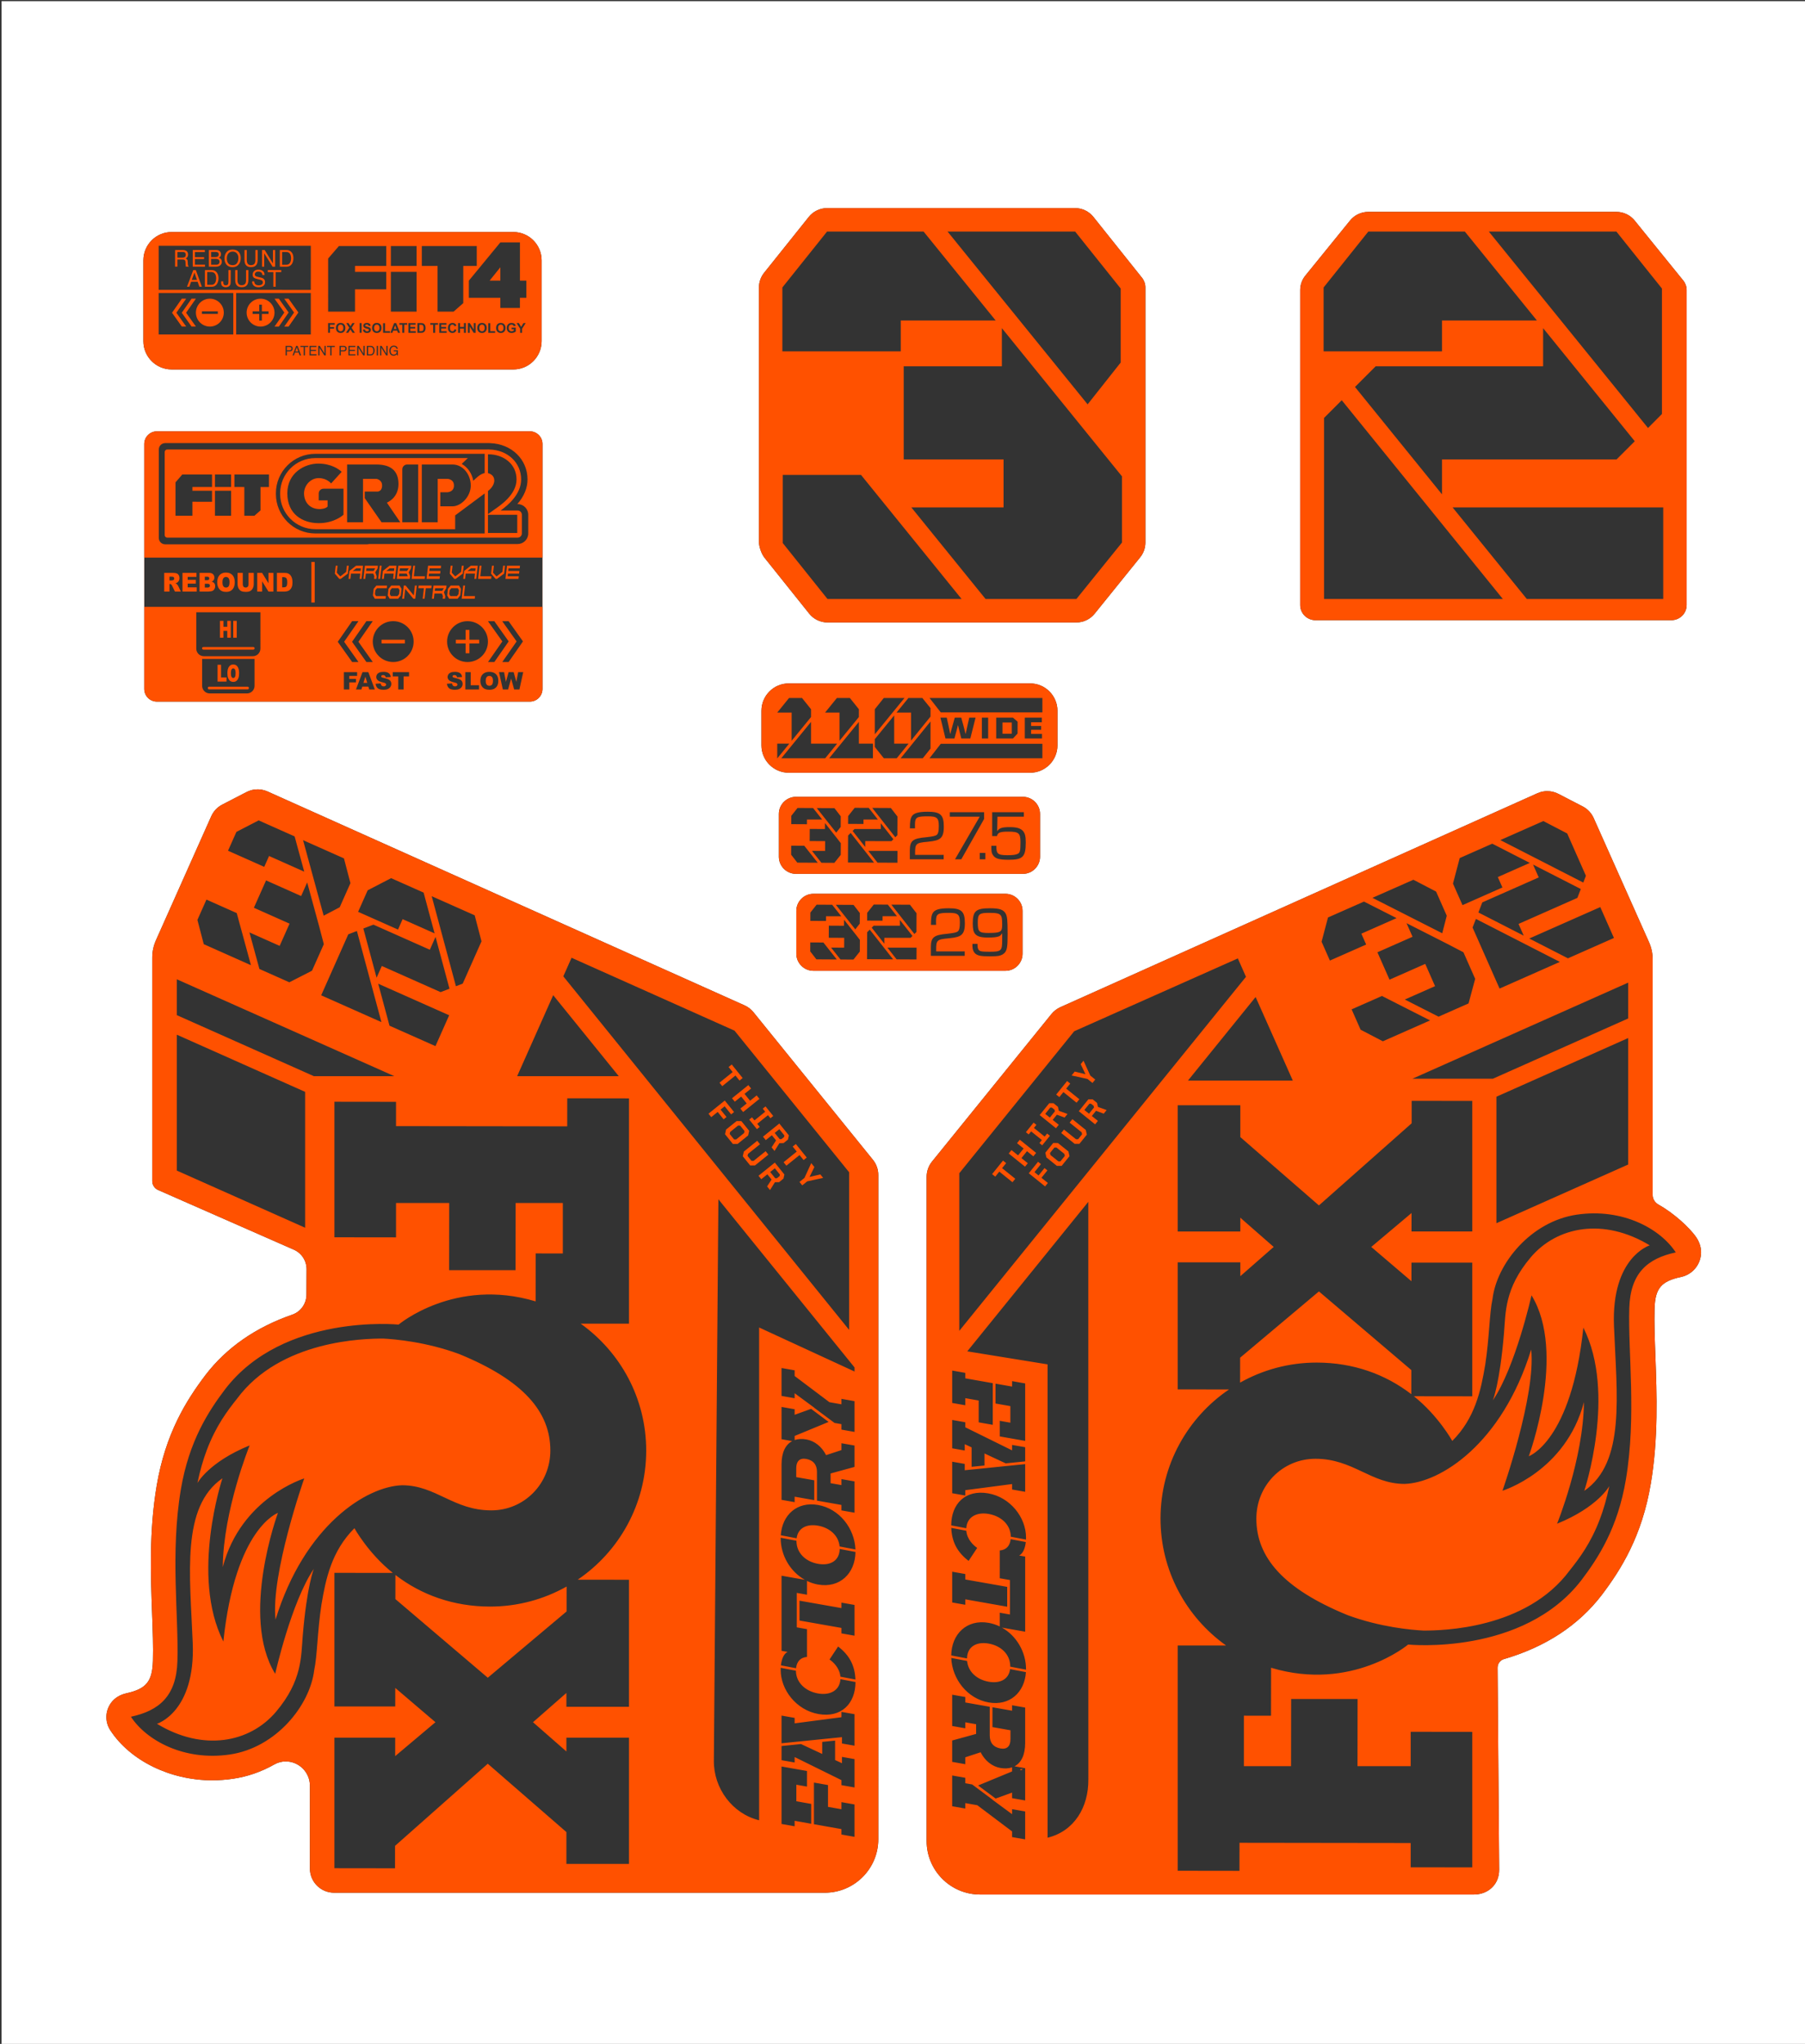 <svg xml:space="preserve" style="enable-background:new 0 0 693.796 785.331;" viewBox="0 0 693.796 785.331" height="785.331px" width="693.796px" y="0px" x="0px" xmlns:xlink="http://www.w3.org/1999/xlink" xmlns="http://www.w3.org/2000/svg" version="1.1">
<rect x="0" y="0" width="693.796" height="785.331" fill="#333333" stroke="none"/>
<style type="text/css">
	.st0{fill:#FFFFFF;}
	.st1{fill:#FF5100;}
</style>
<g id="Background">
</g>
<g id="Layer_5">
</g>
<g id="Layer_4">
</g>
<g id="Layer_3">
</g>
<g id="Layer_2">
</g>
<g id="Layer_1">
</g>
<g id="OVERLAY">
	<g>
		<path d="M0.602,0.436v785.331h693.796V0.436H0.602z M499.763,111.453c0-2.014,0.696-3.968,1.972-5.541
			l17.19-21.177c1.707-2.104,4.293-3.329,7.027-3.329h95.341c2.734,0,5.319,1.225,7.027,3.329l18.687,23.059
			c0.838,1.035,1.295,2.32,1.295,3.644v121.058c0,3.208-2.639,5.809-5.894,5.809H505.658
			c-3.255,0-5.894-2.601-5.894-5.809V111.453z M291.72,110.452c0-2.043,0.695-4.026,1.972-5.622l17.19-21.487
			c1.707-2.135,4.293-3.378,7.027-3.378h95.341c2.734,0,5.319,1.243,7.027,3.378l18.687,23.397
			c0.838,1.05,1.295,2.354,1.295,3.697v98.034c0,2.058-0.705,4.053-1.998,5.654l-17.518,21.691
			c-1.708,2.116-4.282,3.346-7.001,3.346h-95.669c-2.734,0-5.32-1.243-7.027-3.377l-17.19-21.487
			c-1.175-1.469-2.136-4.21-2.136-6.091V110.452z M305.96,335.762c-3.637,0-6.585-2.948-6.585-6.585v-16.42
			c0-3.637,2.948-6.585,6.585-6.585h87.215c3.637,0,6.585,2.948,6.585,6.585v16.42c0,3.637-2.948,6.585-6.585,6.585
			H305.96z M393.046,350.015v16.419c0,3.637-2.948,6.585-6.585,6.585h-73.788c-3.637,0-6.585-2.948-6.585-6.585
			v-16.419c0-3.637,2.948-6.585,6.585-6.585h73.788C390.098,343.43,393.046,346.378,393.046,350.015z M395.934,296.913
			H303.201c-5.812,0-10.524-4.711-10.524-10.524V273.114c0-5.812,4.712-10.524,10.524-10.524h92.733
			c5.812,0,10.524,4.712,10.524,10.524v13.275C406.458,292.201,401.746,296.913,395.934,296.913z M55.111,100.028
			c0-6.006,4.869-10.876,10.876-10.876h131.319c6.006,0,10.876,4.869,10.876,10.876v31.055
			c0,6.006-4.869,10.876-10.876,10.876H65.986c-6.006,0-10.876-4.869-10.876-10.876V100.028z M208.519,170.593
			v94.129c0,2.686-2.177,4.863-4.863,4.863H60.312c-2.686,0-4.863-2.177-4.863-4.863v-94.129
			c0-2.686,2.177-4.863,4.863-4.863h143.344C206.342,165.73,208.519,167.907,208.519,170.593z M337.595,706.706
			c0,11.329-9.218,20.547-20.547,20.547H128.388c-5.109-0.008-9.267-4.171-9.267-9.282v-31.82
			c0-5.151-4.167-9.343-9.289-9.343c-1.563,0-3.06,0.401-4.451,1.19c-4.977,2.82-10.311,4.661-15.854,5.469
			c-2.661,0.388-5.35,0.585-7.993,0.585c-16.136,0-31.491-7.536-39.12-19.199c-2.131-3.256-2.021-7.405,0.28-10.571
			c1.314-1.808,3.393-3.106,5.855-3.652c7.69-1.709,9.983-4.511,10.227-12.492c0.16-5.267-0.071-11.524-0.315-18.149
			c-0.548-14.845-1.168-31.648,1.745-49.01c3.386-20.183,11.388-32.877,18.769-42.633
			c8.066-10.527,19.294-18.337,33.368-23.209c3.261-1.129,5.435-4.219,5.451-7.67l0.046-9.763
			c0.015-3.244-1.891-6.194-4.855-7.514l-52.239-22.962c-1.347-0.593-2.218-1.927-2.218-3.399v-85.93
			c0-2.273,0.479-4.521,1.405-6.598l21.266-47.668c0.854-1.917,2.351-3.504,4.215-4.468l9.154-4.733
			c1.064-0.549,2.21-0.951,3.4-1.082c1.684-0.185,3.321,0.068,4.839,0.744l183.371,82.198
			c1.332,0.592,2.521,1.505,3.438,2.637l45.911,56.696c1.339,1.653,2.068,3.715,2.068,5.841V706.706z M653.815,481.993
			c-0.391,4.281-3.466,7.761-7.647,8.659c-7.672,1.645-9.959,4.369-10.197,12.143
			c-0.159,5.261,0.072,11.517,0.317,18.141c0.547,14.856,1.167,31.682-1.752,49.079
			c-3.4,20.275-11.438,33.026-18.851,42.825c-8.96,11.691-21.622,19.985-37.636,24.653
			c-1.426,0.415-2.422,1.772-2.422,3.3l0.61,77.595c0,1.444-0.25,2.762-0.743,3.927
			c-1.537,3.63-5.061,5.632-8.977,5.632H376.719c-11.329,0-20.547-9.218-20.547-20.547v-255.24
			c0-2.126,0.729-4.188,2.068-5.841l45.911-56.695c0.917-1.133,2.106-2.045,3.438-2.638l183.371-82.198
			c1.518-0.675,3.155-0.928,4.839-0.743c1.19,0.131,2.337,0.532,3.4,1.082l9.153,4.733
			c1.865,0.963,3.362,2.551,4.216,4.467l21.266,47.669c0.926,2.076,1.405,4.324,1.405,6.597v90.545
			c0,1.54,0.859,2.932,2.203,3.685c5.928,3.323,12.101,8.937,14.623,12.703
			C653.395,477.515,654.017,479.812,653.815,481.993z" class="st0"></path>
		<path d="M392.615,444.981l2.444,1.971l-1.067,1.323l-6.271-5.055l1.067-1.324l2.536,2.044l2.133-2.646
			l-2.535-2.044l1.067-1.323l6.271,5.055l-1.067,1.323l-2.445-1.971L392.615,444.981z M402.593,449.712l-1.11-0.894
			l-2.286,2.836l-1.571-1.268l2.497-3.097l-1.119-0.901l-3.563,4.42l6.271,5.055l1.066-1.323l-2.472-1.993
			L402.593,449.712z M410.685,442.447l0.397,1.795l-3.007,3.729l-1.839-0.007l-4.035-3.253l-0.397-1.795l3.007-3.73
			l1.839,0.008L410.685,442.447z M409.289,444.14l-0.171-0.773l-3.035-2.448l-0.793-0.003l-1.688,2.094l0.166,0.781
			l3.035,2.447l0.798-0.004L409.289,444.14z M396.346,434.717l4.127,3.326l-0.943,1.17l1.071,0.865l2.96-3.671
			l-1.072-0.865l-0.949,1.178l-4.127-3.326l0.95-1.178l-1.073-0.865l-2.96,3.671l1.073,0.865L396.346,434.717z
			 M412.199,430.023l-1.067,1.323l4.618,3.722l0.17,0.773l-1.535,1.904l-0.792-0.002l-4.618-3.722l-1.067,1.323
			l5.154,4.154l1.838,0.007l2.849-3.533l-0.397-1.795L412.199,430.023z M419.919,416.119l1.06-1.317l-1.908-1.538
			l-2.598-5.705l-1.079,1.338l1.83,3.849l-4.122-1.007l-1.207,1.498l6.115,1.342L419.919,416.119z M422.031,425.323
			l3.335,1.202l-1.12,1.388l-2.962-1.105l-1.612,2l2.336,1.882l-1.067,1.324l-6.271-5.056l3.674-4.558l1.645,0.007
			l1.69,1.362L422.031,425.323z M420.51,425.537l-0.142-0.642l-1.009-0.814l-0.613-0.002l-1.945,2.414l1.781,1.436
			L420.51,425.537z M408.746,419.617l5.062,4.081l1.073-1.331l-5.063-4.08l1.56-1.934l-1.209-0.975l-4.192,5.198
			l1.209,0.975L408.746,419.617z M405.898,433.508l-6.271-5.054l3.675-4.559l1.645,0.007l1.689,1.362l0.352,1.554
			l3.335,1.202l-1.12,1.388l-2.962-1.105l-1.612,2l2.336,1.882L405.898,433.508z M403.539,429.424l1.928-2.392
			l-0.142-0.642l-1.009-0.814l-0.613-0.002l-1.945,2.414L403.539,429.424z M386.741,446.91l-1.209-0.975l-4.191,5.198
			l1.209,0.975l1.559-1.934l5.062,4.08l1.072-1.33l-5.062-4.08L386.741,446.91z M542.466,535.698l0.012-9.27
			l-35.518-30.217l-30.287,25.461l-0.013,9.579c8.717-4.906,18.779-7.715,29.501-7.701
			C520.126,523.57,532.499,528.01,542.466,535.698z M392.251,679.68v0.568c0.329-0.112,0.648-0.242,0.95-0.401
			L392.251,679.68z M588.318,483.177c-10.031,11.9-9.567,21.138-10.221,29.022c-1.617,19.5-4.292,25.875-4.292,25.875
			c8.715-12.808,14.869-40.368,14.869-40.368c13.604,22.113-1.051,61.834-1.051,61.834s16.393-5.729,20.978-49.42
			c12.818,25.287,0.352,62.722,0.352,62.722c15.921-10.984,12.478-36.768,11.419-63.305
			c-1.059-26.536,13.745-31.026,13.745-31.026C616.431,467.777,598.422,471.19,588.318,483.177z M653.815,481.991
			c-0.391,4.281-3.466,7.761-7.647,8.659c-7.672,1.645-9.959,4.369-10.197,12.143c-0.159,5.261,0.072,11.517,0.317,18.141
			c0.547,14.856,1.167,31.682-1.752,49.079c-3.4,20.275-11.438,33.026-18.851,42.825
			c-8.96,11.691-21.622,19.985-37.636,24.653c-1.426,0.415-2.422,1.772-2.422,3.3l0.61,77.595
			c0,1.444-0.25,2.762-0.743,3.927c-1.537,3.63-5.061,5.632-8.977,5.632H376.719c-11.329,0-20.547-9.218-20.547-20.547v-255.24
			c0-2.126,0.729-4.188,2.068-5.841l45.911-56.695c0.917-1.133,2.106-2.045,3.438-2.638l183.371-82.198
			c1.518-0.675,3.155-0.928,4.839-0.743c1.19,0.131,2.337,0.532,3.4,1.082l9.153,4.733
			c1.865,0.963,3.362,2.551,4.216,4.467l21.266,47.669c0.926,2.076,1.405,4.324,1.405,6.597v90.545
			c0,1.54,0.859,2.932,2.203,3.685c5.928,3.323,12.101,8.937,14.623,12.703
			C653.395,477.513,654.017,479.81,653.815,481.991z M625.839,391.329v-13.772l-82.934,36.925h30.933L625.839,391.329z
			 M575.187,421.4v48.601l50.652-22.551v-48.602L575.187,421.4z M549.693,392.08l-18.508-9.396l-11.659,5.148
			l3.452,7.815l8.549,4.454L549.693,392.08z M591.451,337.136l-21.698,9.598l-1.496,3.869l17.431,8.922l-1.999-4.519
			l22.616-10.004l1.318-3.409l-18.358-9.396L591.451,337.136z M567.3,353.079l-1.28,3.311l10.376,23.456
			l20.113-8.897l3.061-1.354L567.3,353.079z M594.716,357.553l-3.458,1.53l-3.451,1.527l14.871,7.612l17.677-7.819
			l-5.25-11.868L594.716,357.553z M576.691,322.793l27.983,14.323l3.906,2.003l1.005-2.615l-7.19-16.254
			l-9.172-4.77l-14.317,6.333L576.691,322.793z M558.486,339.508l3.662,8.28l15.346-6.788l-1.77-4.002l4.822-2.133
			l3.458-1.529l4.017-1.777l-14.438-7.39l-12.505,5.531L558.486,339.508z M556.451,362.744l-15.813-8.027l2.307,5.225
			l-13.498,5.96l4.647,10.525l13.729-6.062l3.777,8.552l-11.631,5.137l12.979,6.589l11.523-5.088l2.547-9.443
			l-4.51-10.213L556.451,362.744z M527.539,344.979l26.817,13.613l1.744-6.732l-4.098-9.283l-8.729-4.547
			L527.539,344.979z M507.982,361.844l3.197,7.238l13.938-6.155l-1.844-4.175l13.538-5.978l-12.526-6.358
			l-13.835,6.109L507.982,361.844z M482.627,383.087l-26.006,32.115h40.304L482.627,383.087z M368.723,511.364
			l110.196-136.038l-3.123-7.067l-62.899,27.985l-44.174,54.55V511.364z M365.995,539.061l5.034,0.888v-2.723l5.156,0.909
			v8.379l5.406,0.953v-8.379l0.005,0.001v-7.625l-10.567-1.863v-2.095l-5.034-0.888V539.061z M365.995,556.488l4.828,0.851
			v-2.43l2.64,1.22v7.472l4.95-0.502v-4.631l8.146,3.805l7.492-0.759v-5.441l-5.034-0.887v2.094l-17.988-8.87v-1.927
			l-5.033-0.888L365.995,556.488z M388.357,540.281v6.368l-4.084-0.72v5.991l9.778,1.724v-22.078l-5.034-0.888v2.095
			l-6.376-1.124v7.624L388.357,540.281z M365.995,573.749l5.034,0.887v-2.053l17.988-2.357v2.094l5.033,0.888v-10.64
			l-23.011,2.332l-0.001-0.002l-0.215,0.024v-2.43l-4.828-0.851V573.749z M365.624,586.101l5.796,1.102
			c0.22-4.25,3.882-6.326,8.602-5.494c4.853,0.856,8.474,4.201,8.497,8.745l5.841,1.11
			c0.012-0.257,0.019-0.518,0.019-0.787c0-7.751-6.064-15.482-14.521-16.973
			C370.995,572.241,365.634,577.903,365.624,586.101z M365.995,615.725l5.033,0.887v-2.095l16.118,2.842v-7.625
			l-16.118-2.842v-2.095l-5.033-0.887V615.725z M372.307,599.746l3.301-4.99c-1.253-0.817-3.913-3.168-4.182-6.592
			l-5.781-1.1C365.857,592.375,367.901,596.396,372.307,599.746z M394.049,696.035l-5.034-0.887v1.927l-7.55-5.563
			l0.048-0.017l-7.831-5.838l-2.655-0.468v-2.095l-5.033-0.888l-0.001,11.815l5.034,0.888v-2.095l4.621,0.815
			l13.367,10.065v2.179l5.034,0.887V696.035z M394.049,679.403l-4.091-0.722c2.568-1.349,4.091-4.369,4.091-8.955
			v-13.616l-5.033-0.887v2.094l-7.542-1.33v7.626l6.923,1.22v3.436c0,2.639-1.32,3.999-3.796,3.562
			c-2.847-0.502-4.167-2.328-4.167-4.966v-2.077h-0.004v-8.985l-9.402-1.657v-2.095l-5.034-0.888v12.025l5.034,0.887v-2.305
			l4.167,0.735v3.728l-9.201,2.526v8.211l5.033,0.888v-2.639l5.9-1.935c1.65,3.266,4.415,5.471,7.591,6.031
			c1.684,0.297,3.195,0.207,4.497-0.237v1.573l-13.057,5.393l6.736,5.022l6.321-2.288v2.137l5.034,0.887V679.403z
			 M394.34,642.496l-6.094-1.159c-0.492,3.921-3.845,5.618-8.224,4.846c-4.463-0.787-7.901-3.766-8.295-7.986
			l-6.088-1.158c0.332,8.108,6.17,15.655,14.383,17.103C388.099,655.567,393.839,650.273,394.34,642.496z
			 M394.38,641.382c0-6.575-3.642-12.873-9.293-16.006l8.964,1.58V603.077v-0.504v-4.481l-2.311-0.408
			c1.333-0.667,2.268-2.53,2.55-5.174l-5.818-1.106c-0.273,2.599-1.751,4.164-4.199,4.335v5.109l-0.001,5.573l3.921,0.691
			v2.807h-0.001v7.624v0.001v2.806l-3.92-0.691v5.285c-1.325-0.641-2.744-1.119-4.25-1.384
			c-8.378-1.478-14.284,4.265-14.394,12.519l6.067,1.153c0.079-4.541,3.635-6.539,8.327-5.712
			c4.745,0.837,8.293,4.144,8.293,8.794c0,0.026-0.003,0.05-0.004,0.077l6.065,1.153
			C394.377,641.489,394.38,641.437,394.38,641.382z M418.335,683.733l-0.016-221.953l-46.526,57.455l30.869,5.005
			v181.873C412.957,703.601,418.437,694.329,418.335,683.733z M644.128,481.219c-5.912-9.04-20.341-17.088-38.006-14.511
			c-17.665,2.577-30.784,18.73-32.445,32.43c-1.197,5.486-1.205,14.959-2.79,25.215
			c-1.654,9.867-3.892,20.538-12.666,29.304c0,0-5.346-9.678-14.764-17.173l22.45,0.028v-0.001v-51.348h-23.375l-0.01,7.13
			l-15.444-13.173l15.478-13.032l-0.009,7.09h23.36v-50.158l-23.295-0.03l-0.01,8.622l-35.642,31.557l-30.218-26.255
			v-12.243h-24.061v48.519h24.061v-5.305l12.836,11.235l-12.836,11.242v-5.324h-24.061v48.814l19.723,0.024
			c-15.868,10.765-26.307,28.927-26.334,49.531c-0.026,20.157,9.926,37.965,25.191,48.85h-18.58v86.555l23.736,0.033
			l0.014-10.776l65.797,0.087v9.337l23.679,0.029v-52.075l-23.679-0.029v13.202h-20.445l0.031-25.8h-25.532l-0.035,25.8
			h-18.134v-19.391l10.43,0.014l0.024-18.429c30.99,9.332,52.683-8.916,52.683-8.916s44.224,4.458,66.683-24.852
			c6.318-8.351,13.876-19.842,17.017-38.569c4.084-24.345,0.783-48.732,1.307-65.907
			C626.665,489.176,633.252,483.551,644.128,481.219z M598.498,585.468c0,0,10.121-24.839,10.329-46.74
			c-6.968,26.625-31.317,34.065-31.317,34.065s12.928-36.745,11.034-54.251c-11.17,36.277-34.996,51.237-48.662,51.625
			c-12.983,0-19.723-9.653-34.257-9.653c-12.718,0-22.713,10.279-22.713,22.997c0,14.752,10.209,26.915,35.066,37.08
			c12.589,4.641,24.592,5.705,29.208,5.933c7.084,0,39.437-0.516,56.17-23.114c3.762-4.727,8.089-10.442,11.601-19.712
			c1.371-3.629,2.609-7.816,3.615-12.683C618.572,571.015,614.213,579.088,598.498,585.468z M293.856,214.296
			c-1.175-1.469-2.136-4.21-2.136-6.091v-97.755c0-2.043,0.695-4.026,1.972-5.622l17.19-21.487
			c1.707-2.135,4.293-3.378,7.027-3.378h95.341c2.734,0,5.319,1.243,7.027,3.378l18.687,23.397
			c0.838,1.05,1.295,2.354,1.295,3.697v98.034c0,2.058-0.705,4.053-1.998,5.654l-17.518,21.691
			c-1.708,2.116-4.282,3.346-7.001,3.346h-95.669c-2.734,0-5.32-1.243-7.027-3.377L293.856,214.296z M369.612,230.16
			l-38.655-47.679h-30.075v26.193l17.19,21.486h42.461H369.612z M431.258,183.029l-46.167-56.944v14.651h-37.728v35.81
			h38.382v18.417h-14.957h-10.255h-10.236l28.535,35.197h34.909l17.517-21.691V183.029z M364.215,88.963l53.838,66.406
			l12.713-16.066v-28.444l-17.517-21.896h-42.461H364.215z M300.719,135.006h45.512v-11.869h14.303h10.254h11.913
			l-27.706-34.173h-37.087l-17.189,21.486V135.006z M499.763,232.494V111.451c0-2.014,0.696-3.968,1.972-5.541
			l17.19-21.177c1.707-2.104,4.293-3.329,7.027-3.329h95.341c2.734,0,5.319,1.225,7.027,3.329l18.687,23.059
			c0.838,1.034,1.295,2.32,1.295,3.643v121.058c0,3.208-2.639,5.809-5.894,5.809H505.658
			C502.402,238.304,499.763,235.703,499.763,232.494z M577.657,230.16l-61.921-76.376l-6.809,6.809v69.567h59.651
			H577.657z M554.275,189.948v-13.402h67.076l7.011-7.011l-35.227-43.45v14.651h-64.352l-7.955,7.955
			L554.275,189.948z M639.302,194.963h-60.47h-10.255h-10.236l28.535,35.197h52.426V194.963z M572.259,88.964
			l53.697,66.231l7.492,9.255l5.362-5.384v-48.206l-17.517-21.896h-42.461H572.259z M508.763,135.006h45.512v-11.869
			h14.303h10.254h11.913l-27.706-34.173H525.952l-17.189,21.486V135.006z M311.167,452.225l1.859-3.814l-1.208-1.497
			l-2.609,5.691l-1.908,1.538l1.061,1.316l1.908-1.538l6.126-1.329l-1.078-1.338L311.167,452.225z M294.283,442.328
			l-4.617,3.723l-0.791,0.003l-1.536-1.905l0.171-0.773l4.616-3.723l-1.067-1.324l-5.152,4.156l-0.397,1.795l2.849,3.533
			l1.838-0.007l5.152-4.155L294.283,442.328z M297.821,446.715l3.674,4.558l-0.355,1.606l-1.689,1.363l-1.593,0.013
			l-1.882,3.005l-1.12-1.389l1.708-2.66l-1.612-2l-2.335,1.884l-1.066-1.324L297.821,446.715z M297.824,448.896
			l-1.781,1.436l1.928,2.392l0.658-0.002l1.009-0.814l0.132-0.598L297.824,448.896z M308.883,445.747l1.209-0.975
			l-4.191-5.198l-1.209,0.975l1.559,1.934l-5.061,4.081l1.073,1.331l5.061-4.082L308.883,445.747z M151.987,605.156
			l-0.012,9.27l35.518,30.217l30.287-25.461l0.013-9.579c-8.717,4.906-18.779,7.715-29.501,7.701
			C174.327,617.284,161.953,612.844,151.987,605.156z M335.527,445.623c1.339,1.653,2.068,3.715,2.068,5.841v255.24
			c0,11.329-9.218,20.547-20.547,20.547H128.388c-5.109-0.008-9.267-4.171-9.267-9.282v-31.82
			c0-5.151-4.167-9.343-9.289-9.343c-1.563,0-3.06,0.401-4.451,1.19c-4.977,2.82-10.311,4.661-15.854,5.469
			c-2.661,0.388-5.35,0.585-7.993,0.585c-16.136,0-31.491-7.536-39.12-19.199c-2.131-3.256-2.021-7.405,0.28-10.571
			c1.314-1.808,3.393-3.106,5.855-3.652c7.69-1.709,9.983-4.511,10.227-12.492c0.16-5.267-0.071-11.524-0.315-18.149
			c-0.548-14.845-1.168-31.648,1.745-49.01c3.386-20.183,11.388-32.877,18.769-42.633
			c8.066-10.527,19.294-18.337,33.368-23.209c3.261-1.129,5.435-4.219,5.451-7.67l0.046-9.763
			c0.015-3.244-1.891-6.194-4.855-7.514l-52.239-22.962c-1.347-0.593-2.218-1.927-2.218-3.399v-85.93
			c0-2.273,0.479-4.521,1.405-6.598l21.266-47.668c0.854-1.917,2.351-3.504,4.215-4.468l9.154-4.733
			c1.064-0.549,2.21-0.951,3.4-1.082c1.684-0.185,3.321,0.068,4.839,0.744l183.371,82.198
			c1.332,0.592,2.521,1.505,3.438,2.637L335.527,445.623z M305.437,543.619v-2.136l-5.033-0.888l-0.001,12.401
			l4.091,0.722c-2.568,1.349-4.09,4.369-4.09,8.954v13.616l5.033,0.888v-2.095l7.542,1.33v-7.625l-6.923-1.221v-3.436
			c0-2.639,1.32-3.998,3.796-3.562c2.847,0.502,4.167,2.328,4.167,4.966v2.077h0.004v8.985l9.402,1.658v2.095l5.034,0.887
			v-12.024l-5.033-0.887v2.304l-4.168-0.735v-3.728l9.201-2.526v-8.211l-5.033-0.887v2.639l-5.9,1.934
			c-1.65-3.266-4.415-5.471-7.591-6.031c-1.684-0.297-3.195-0.207-4.497,0.237v-1.573l13.057-5.394l-6.736-5.021
			L305.437,543.619z M300.113,589.904l6.094,1.158c0.492-3.92,3.845-5.617,8.224-4.845
			c4.462,0.787,7.901,3.766,8.295,7.986l6.088,1.157c-0.332-8.107-6.17-15.655-14.383-17.103
			C306.354,576.833,300.613,582.127,300.113,589.904z M328.459,538.378l-5.034-0.887v2.095l-4.62-0.815
			l-13.367-10.066v-2.178l-5.034-0.888v10.725l5.034,0.888v-1.928l7.55,5.563l-0.048,0.018l7.83,5.837l2.655,0.468
			v2.095l5.034,0.888V538.378z M216.523,375.143l109.872,135.862v-60.57l-44.075-54.427l-62.625-28.002L216.523,375.143
			z M198.78,413.502h39.052l-25.198-31.117L198.78,413.502z M165.935,344.352l8.173,30.355l1.138,4.24l2.613-1.011
			l7.218-16.241l-2.623-10l-14.306-6.358L165.935,344.352z M172.772,379.898l-5.362-19.914l-2.194,4.936
			l-21.681-9.636l-3.872,1.489l5.091,18.908l2.007-4.515l22.599,10.044L172.772,379.898z M152.277,381.048
			l-3.455-1.536l-3.449-1.533l4.343,16.131l17.663,7.85l5.271-11.858L152.277,381.048z M137.648,350.356
			l15.334,6.815l1.777-3.999l4.819,2.142l3.455,1.535l4.013,1.784l-4.217-15.662l-12.495-5.553l-9.008,4.665
			L137.648,350.356z M137.185,357.726l-3.314,1.274l-10.417,23.438l20.097,8.932l3.059,1.359L137.185,357.726z
			 M111.297,354.898l-3.802,8.541l-11.616-5.171l3.831,14.042l11.507,5.123l8.708-4.452l4.541-10.199l-1.728-6.607
			l-4.668-17.108l-2.323,5.218l-13.48-6.002l-4.68,10.511L111.297,354.898z M116.493,322.822l7.917,29.014l6.16-3.227
			l4.128-9.27l-2.491-9.522L116.493,322.822z M87.645,326.88l13.92,6.197l1.856-4.17l13.52,6.019l-3.698-13.552
			l-13.816-6.151l-8.564,4.428L87.645,326.88z M75.88,353.46l2.439,9.326l18.141,8.077l-5.463-20.024l-11.643-5.184
			L75.88,353.46z M117.286,419.529l-49.333-21.965v52.209l49.333,21.965V419.529z M120.639,413.503h30.933l-83.619-37.23
			v13.772L120.639,413.503z M222.048,606.978c15.868-10.765,26.307-28.927,26.334-49.531
			c0.026-20.157-9.926-37.965-25.191-48.85h18.58v-86.555l-23.736-0.033l-0.014,10.776l-65.797-0.087v-9.337
			l-23.679-0.029v52.075l23.679,0.029v-13.202h20.445l-0.031,25.8h25.532l0.035-25.8h18.134v19.391l-10.43-0.014
			l-0.024,18.429c-30.99-9.332-52.683,8.916-52.683,8.916s-44.224-4.458-66.683,24.852c-6.318,8.351-13.876,19.842-17.017,38.569
			c-4.083,24.345-0.783,48.732-1.306,65.907c-0.409,13.394-6.995,19.018-17.872,21.351
			c5.912,9.04,20.341,17.088,38.006,14.511c17.665-2.577,30.784-18.73,32.445-32.43c1.197-5.486,1.206-14.959,2.79-25.215
			c1.654-9.867,3.892-20.538,12.666-29.304c0,0,5.346,9.678,14.764,17.173l-22.45-0.028v0.001v51.348h23.376l0.009-7.131
			l15.445,13.174l-15.479,13.032l0.01-7.09h-23.361v50.158l23.295,0.03l0.01-8.622l35.642-31.557l30.218,26.255
			v12.242h24.061v-48.518h-24.061v5.305l-12.836-11.235l12.836-11.242v5.324h24.061v-48.814L222.048,606.978z
			 M291.79,510.071l36.668,16.912v-1.566l-52.326-64.617l-1.743,215.729c-0.102,10.597,7.106,20.372,17.401,22.885
			V510.071z M300.073,591.017c0,6.575,3.643,12.873,9.295,16.007l-8.964-1.581v23.879v0.504v4.481l2.311,0.407
			c-1.333,0.668-2.269,2.53-2.55,5.175l5.818,1.105c0.273-2.598,1.75-4.164,4.199-4.334v-5.11v-0.504v-5.068
			l-3.92-0.691v-2.807h0.001v-7.625h-0.001v-2.807l3.92,0.692v-5.285c1.325,0.641,2.744,1.119,4.25,1.385
			c8.379,1.478,14.284-4.265,14.394-12.518l-6.067-1.154c-0.079,4.541-3.635,6.54-8.327,5.712
			c-4.744-0.837-8.293-4.144-8.293-8.794c0-0.026,0.003-0.05,0.004-0.077l-6.065-1.153
			C300.077,590.91,300.073,590.963,300.073,591.017z M323.425,625.507v2.095l5.033,0.887v-11.814l-5.033-0.888v2.095
			l-16.118-2.842v7.625L323.425,625.507z M318.845,637.643c1.253,0.818,3.913,3.169,4.182,6.593l5.781,1.099
			c-0.212-5.31-2.256-9.331-6.662-12.682L318.845,637.643z M311.812,693.125l-5.716-1.008v-6.368l4.084,0.721
			l0.001-5.991l-9.779-1.725v22.079l5.034,0.888v-2.095l6.376,1.124V693.125z M305.436,662.173v-2.094l-5.034-0.888v10.64
			l23.012-2.332v0.002l0.216-0.024v2.43l4.827,0.851v-12.108l-5.033-0.887v2.053L305.436,662.173z M328.457,693.337
			l-5.034-0.887v2.723l-5.156-0.909v-8.38l-5.406-0.952v8.378h-0.005v7.625l10.567,1.863v2.095l5.034,0.887V693.337z
			 M328.458,675.91l-4.827-0.85l-0.001,2.43l-2.64-1.22v-7.472l-4.95,0.502v4.63l-8.146-3.805l-7.491,0.76v5.441
			l5.033,0.887v-2.094l17.988,8.87v1.927l5.034,0.888V675.91z M328.829,646.298l-5.797-1.102
			c-0.22,4.25-3.882,6.326-8.602,5.494c-4.852-0.856-8.474-4.201-8.497-8.745l-5.841-1.11
			c-0.012,0.257-0.019,0.518-0.019,0.788c0,7.75,6.064,15.481,14.521,16.972
			C323.457,660.158,328.818,654.496,328.829,646.298z M188.827,580.34c12.718,0,22.713-10.279,22.713-22.997
			c0-14.752-10.209-26.915-35.066-37.08c-12.588-4.641-24.592-5.705-29.208-5.933c-7.084,0-39.437,0.515-56.169,23.114
			c-3.763,4.727-8.09,10.442-11.602,19.712c-1.37,3.629-2.609,7.816-3.615,12.683c0,0,4.359-8.073,20.074-14.453
			c0,0-10.12,24.839-10.329,46.74c6.968-26.625,31.317-34.065,31.317-34.065s-12.927,36.745-11.034,54.25
			c11.17-36.276,34.996-51.236,48.662-51.624C167.554,570.687,174.294,580.34,188.827,580.34z M106.83,581.314
			c0,0-16.394,5.729-20.979,49.42c-12.818-25.287-0.352-62.722-0.352-62.722c-15.921,10.984-12.478,36.768-11.419,63.305
			c1.059,26.536-13.745,31.026-13.745,31.026c17.686,10.734,35.695,7.321,45.799-4.666
			c10.031-11.9,9.568-21.138,10.221-29.022c1.617-19.5,4.292-25.875,4.292-25.875
			c-8.715,12.808-14.869,40.368-14.869,40.368C92.175,621.035,106.83,581.314,106.83,581.314z M276.968,426.357
			l1.572-1.266l2.497,3.097l1.118-0.902l-3.564-4.42l-6.27,5.056l1.067,1.323l2.472-1.993l2.285,2.835l1.109-0.894
			L276.968,426.357z M277.625,417.338l5.061-4.081l1.56,1.934l1.209-0.975l-4.192-5.199l-1.208,0.975l1.559,1.935
			l-5.061,4.081L277.625,417.338z M293.28,436.754l6.27-5.057l3.675,4.558l-0.356,1.607l-1.689,1.362l-1.594,0.014
			l-1.881,3.004l-1.119-1.388l1.708-2.661l-1.613-1.999l-2.335,1.883L293.28,436.754z M297.772,435.315l1.928,2.391
			l0.658-0.003l1.009-0.812l0.132-0.599l-1.946-2.414L297.772,435.315z M282.441,423.311l2.444-1.971l2.134,2.646
			l-2.444,1.971l1.066,1.323l6.27-5.056l-1.066-1.323l-2.536,2.044l-2.133-2.646l2.535-2.044l-1.067-1.323l-6.27,5.056
			L282.441,423.311z M289.999,430.491l-0.944-1.17l-1.072,0.863l2.96,3.672l1.072-0.864l-0.95-1.178l4.126-3.327l0.949,1.177
			l1.073-0.864l-2.96-3.672l-1.073,0.866l0.944,1.169L289.999,430.491z M287.564,436.284l-4.034,3.252l-1.839,0.008
			l-3.007-3.73l0.397-1.795l4.035-3.253l1.838-0.008l3.007,3.729L287.564,436.284z M286.169,434.589l-1.688-2.094
			l-0.799-0.003l-3.034,2.447l-0.166,0.781l1.689,2.093l0.792-0.003l3.035-2.447L286.169,434.589z M386.461,343.428
			c3.637,0,6.585,2.948,6.585,6.585v16.419c0,3.637-2.948,6.585-6.585,6.585h-73.788c-3.637,0-6.585-2.948-6.585-6.585
			v-16.419c0-3.637,2.948-6.585,6.585-6.585H386.461z M342.605,347.592l7.783,9.898l1.086,1.383l0.786-0.798
			l0.034-7.176l-2.539-3.272l-6.192-0.031L342.605,347.592z M345.909,355.695h-10.104l-0.742,0.75l4.848,6.166
			l0.009-2.263l10.086,0.009l0.723-0.731l-4.838-6.152L345.909,355.695z M333.313,353.727l5.917,0.033l0.009-1.711
			h5.533l-3.511-4.464l-5.408-0.027l-2.522,3.186L333.313,353.727z M321.275,347.65l7.477,9.444l1.719-2.192
			l0.022-4.097l-2.415-3.117L321.275,347.65z M311.471,353.829l6.027,0.034l0.01-1.813l5.854,0.003l-3.493-4.411
			l-5.982-0.034l-2.399,3.026L311.471,353.829z M321.652,368.662l-5.16-6.518l-5.041-0.029l-0.018,3.449l2.365,3.053
			L321.652,368.662z M330.512,361.132l-1.676-2.163l-4.409-5.569l-0.013,2.306l-5.836-0.033l-0.025,4.646l5.936,0.033
			l-0.02,3.775l-5.029-0.028l3.619,4.571l4.982,0.028l2.447-3.058L330.512,361.132z M343.292,368.614l-8.976-11.414
			l-0.998,1.008l-0.05,10.356l8.699,0.043L343.292,368.614z M352.307,364.116h-11.213l3.542,4.505l7.645,0.038
			L352.307,364.116z M359.835,365.558v-0.597c-0.027-3.715,0.352-4.04,4.772-4.42
			c2.82-0.272,4.122-0.65,4.935-1.355c0.949-0.841,1.329-2.088,1.329-4.474c0-4.528-1.302-5.722-6.182-5.722
			c-3.661,0-5.45,0.542-6.182,1.871c-0.516,0.922-0.624,1.708-0.678,4.501h1.98
			c-0.027-0.624-0.027-1.058-0.027-1.274c0-2.956,0.542-3.335,4.989-3.335c3.498,0,4.176,0.623,4.176,3.715
			c0,1.925-0.217,2.874-0.732,3.362c-0.515,0.434-1.383,0.65-4.013,0.948c-5.288,0.461-6.372,1.329-6.399,5.098
			v3.39h13.015v-1.708H359.835z M386.565,351.051c-0.84-1.519-2.359-2.061-5.992-2.061
			c-5.477,0-6.67,1.03-6.67,5.803c0,2.142,0.244,3.254,0.922,4.067c0.841,0.976,2.305,1.383,4.881,1.383
			c2.169,0,3.606-0.163,4.365-0.516c0.407-0.19,0.678-0.461,1.085-1.084h0.054v2.711
			c0,3.986-0.38,4.339-4.827,4.339c-3.145,0-3.823-0.136-4.284-0.841c-0.298-0.461-0.379-0.977-0.379-2.196h-1.925
			c-0.027,0.325-0.027,0.623-0.027,0.759c0,1.302,0.434,2.44,1.165,3.037c0.977,0.786,2.196,1.003,5.64,1.003
			c1.464,0,2.63-0.054,3.2-0.162c1.247-0.217,2.142-0.76,2.684-1.573c0.678-1.084,0.841-2.305,0.841-6.833
			C387.298,353.491,387.162,352.163,386.565,351.051z M380.193,350.753c-3.823,0-4.365,0.461-4.365,3.688
			c0,3.579,0.461,4.04,4.23,4.04c3.064,0,4.338-0.272,4.799-1.03c0.271-0.461,0.352-1.003,0.352-2.332
			c0-2.142-0.136-2.874-0.651-3.498C383.99,350.97,382.959,350.753,380.193,350.753z M385.339,281.915h3.565v-4.306
			h-3.565V281.915z M395.934,296.911H303.201c-5.812,0-10.524-4.712-10.524-10.524v-13.275
			c0-5.812,4.712-10.524,10.524-10.524h92.733c5.812,0,10.524,4.712,10.524,10.524v13.275
			C406.458,292.199,401.746,296.911,395.934,296.911z M349.177,268.193l-4.577,5.6h2.406h0.454h2.719v10.78
			l7.485-9.232v-3.258l-3.139-3.89H349.177z M336.246,282.159l11.415-13.966h-0.201h-0.454h-7.3l-3.461,4.326
			V282.159z M317.142,273.793h2.252h0.454h2.83v2.628v0.457v7.757l7.458-9.125v-2.991l-3.461-4.326h-4.993
			L317.142,273.793z M298.752,273.793h2.252h0.454h2.83v2.628v0.457v7.757l7.458-9.125v-2.991l-3.461-4.326h-4.993
			L298.752,273.793z M298.814,291.331l4.577-5.6h-2.406h-0.454h-1.78v5.6H298.814z M317.205,291.331l4.577-5.6
			h-2.406h-0.454h-1.78h-5.397v-8.366l-11.415,13.966h0.201h0.454h10.76v-0h5.397H317.205z M335.533,285.731
			h-5.397v-8.366l-11.415,13.966h0.202h0.454h10.76v-0h5.397V285.731z M344.7,291.331l4.54-5.6h-2.252h-0.454
			h-2.83v-2.628v-0.457v-7.757l-7.458,9.125v2.991l3.461,4.326H344.7z M354.712,291.331l2.951-3.689v-1.108
			v-0.804v-8.526l-11.453,14.127h0.324h0.454H354.712z M400.665,285.792h-39.055l-4.32,5.538h43.374V285.792z
			 M363.418,283.75h3.44l0.677-2.507c0.122-0.42,0.23-0.827,0.339-1.247c0.014-0.036,0.068-0.276,0.149-0.636
			c0.054-0.228,0.122-0.504,0.149-0.624h0.095c0.19,0.84,0.379,1.68,0.596,2.507l0.623,2.507h3.48l2.018-8
			h-2.424l-0.705,3.083c-0.244,1.043-0.46,2.062-0.663,3.082h-0.082c-0.095-0.372-0.176-0.72-0.271-1.079
			c-0.068-0.312-0.244-0.972-0.514-2.003l-0.84-3.083h-2.492l-0.867,3.083l-0.433,1.547l-0.203,0.768l-0.19,0.768
			h-0.095c-0.095-0.527-0.19-1.031-0.298-1.535l-0.325-1.547l-0.677-3.083h-2.424L363.418,283.75z M379.825,283.75
			v-8h-2.424v8H379.825z M389.361,283.75l1.774-1.905l0.013-4.548l-1.788-1.546h-6.446v8H389.361z M396.327,278.952
			v-1.438h4.117v-1.764h-6.541v8h6.622v-1.763h-4.198v-1.56h3.846v-1.476H396.327z M400.665,268.193h-43.374
			l4.32,5.538h39.055V268.193z M393.175,335.76h-87.215c-3.637,0-6.585-2.948-6.585-6.585v-16.42
			c0-3.637,2.948-6.585,6.585-6.585h87.215c3.637,0,6.585,2.948,6.585,6.585v16.42
			C399.76,332.812,396.812,335.76,393.175,335.76z M335.269,310.429l7.783,9.898l1.086,1.383l0.786-0.797
			l0.034-7.176l-2.539-3.272l-6.192-0.031L335.269,310.429z M338.572,318.533h-10.104l-0.742,0.75l4.848,6.166
			l0.009-2.263l10.086,0.009l0.723-0.731l-4.837-6.152L338.572,318.533z M325.977,316.565l5.917,0.033l0.008-1.711
			h5.533l-3.51-4.464l-5.408-0.027l-2.522,3.186L325.977,316.565z M313.939,310.487l7.478,9.444l1.719-2.192
			l0.022-4.097l-2.415-3.117L313.939,310.487z M304.134,316.666l6.027,0.034l0.01-1.813l5.854,0.003l-3.493-4.411
			l-5.982-0.034l-2.399,3.026L304.134,316.666z M314.316,331.499l-5.16-6.518l-5.041-0.028l-0.018,3.449
			l2.365,3.053L314.316,331.499z M323.176,323.969l-1.676-2.163l-4.409-5.569l-0.012,2.306l-5.836-0.033
			l-0.025,4.646l5.936,0.033l-0.02,3.775l-5.029-0.028l3.619,4.571l4.982,0.028l2.447-3.058L323.176,323.969z
			 M335.955,331.451l-8.976-11.414l-0.998,1.009l-0.05,10.356l8.699,0.043L335.955,331.451z M344.97,326.953
			h-11.213l3.542,4.505l7.645,0.038L344.97,326.953z M351.742,328.466v-0.597c-0.027-3.715,0.352-4.04,4.772-4.42
			c2.82-0.272,4.122-0.65,4.935-1.355c0.949-0.841,1.329-2.088,1.329-4.474c0-4.528-1.302-5.722-6.182-5.722
			c-3.661,0-5.45,0.542-6.182,1.871c-0.516,0.922-0.624,1.708-0.678,4.501h1.98
			c-0.027-0.624-0.027-1.058-0.027-1.274c0-2.956,0.542-3.335,4.989-3.335c3.498,0,4.176,0.623,4.176,3.715
			c0,1.925-0.217,2.874-0.732,3.362c-0.515,0.434-1.383,0.65-4.013,0.948c-5.288,0.461-6.372,1.329-6.399,5.098
			v3.39h13.015v-1.708H351.742z M369.498,330.173l8.758-15.482v-2.603h-13.178v1.709h11.497l-9.49,16.377H369.498z
			 M378.741,327.706h-2.142v2.468h2.142V327.706z M394.277,323.666c0-2.467-0.326-3.633-1.248-4.555
			c-0.949-0.895-2.413-1.302-4.854-1.302c-2.956,0-3.986,0.325-4.826,1.491h-0.054l0.108-5.504h10.141v-1.709H381.37
			v9.165h1.844c0.325-1.383,1.193-1.708,4.42-1.708c3.904,0,4.609,0.597,4.609,3.959
			c0,3.497-0.163,4.176-1.139,4.609c-0.787,0.352-1.844,0.488-3.959,0.488c-2.088,0-3.091-0.218-3.606-0.787
			c-0.434-0.461-0.569-1.139-0.569-2.819h-1.925c0,2.277,0.081,2.711,0.596,3.524
			c0.841,1.383,2.359,1.844,6.019,1.844C393.165,330.363,394.277,329.252,394.277,323.666z M102.919,104.542
			l2.157,0l-0.001,5.638h0.875l0.001-5.638l2.157,0v-0.763l-5.189-0.001V104.542z M101.283,107.086
			c-0.228-0.171-0.551-0.307-0.971-0.405l-0.87-0.204c-0.585-0.14-0.961-0.256-1.127-0.349
			c-0.253-0.145-0.38-0.375-0.38-0.689c0-0.285,0.107-0.535,0.322-0.75s0.567-0.322,1.057-0.322
			c0.607,0,1.038,0.167,1.291,0.501c0.136,0.184,0.226,0.446,0.268,0.789l0.815,0c0-0.712-0.228-1.23-0.685-1.554
			c-0.457-0.323-1.011-0.485-1.664-0.485c-0.71-0-1.258,0.184-1.645,0.552
			c-0.387,0.369-0.581,0.841-0.581,1.416c-0,0.532,0.197,0.932,0.591,1.198c0.228,0.154,0.616,0.295,1.165,0.423
			l0.84,0.197c0.456,0.107,0.79,0.233,1.004,0.379c0.211,0.148,0.317,0.397,0.317,0.745
			c0,0.465-0.249,0.787-0.747,0.968c-0.258,0.093-0.543,0.139-0.856,0.139c-0.7-0-1.188-0.212-1.465-0.636
			c-0.145-0.227-0.228-0.521-0.248-0.885h-0.815c-0.008,0.691,0.206,1.239,0.646,1.643
			c0.439,0.407,1.047,0.61,1.823,0.611c0.666,0,1.25-0.152,1.753-0.458c0.503-0.304,0.754-0.811,0.754-1.52
			C101.874,107.82,101.677,107.386,101.283,107.086z M98.719,101.482c0.213-0.424,0.32-1.029,0.32-1.816
			l0.001-3.595h-0.876l-0.001,3.956c0,0.462-0.072,0.829-0.215,1.103c-0.267,0.502-0.77,0.754-1.511,0.754
			c-0.618,0-1.057-0.232-1.318-0.697c-0.176-0.308-0.263-0.695-0.263-1.159l0.001-3.956h-0.876l-0.001,3.595
			c0,0.787,0.106,1.393,0.319,1.816c0.388,0.772,1.123,1.159,2.208,1.159
			C97.591,102.641,98.328,102.254,98.719,101.482z M112.14,97.008c0.427,0.564,0.641,1.285,0.64,2.166
			c0,0.68-0.127,1.294-0.378,1.843c-0.445,0.97-1.209,1.455-2.292,1.455l-2.55-0l0.001-6.4l2.559,0
			C110.988,96.072,111.661,96.384,112.14,97.008z M111.891,99.322c0-0.793-0.154-1.408-0.462-1.848
			c-0.308-0.439-0.804-0.657-1.489-0.657l-1.504-0l-0.001,4.915l1.512,0c0.287,0,0.523-0.031,0.708-0.092
			c0.33-0.113,0.599-0.331,0.81-0.653c0.168-0.259,0.288-0.59,0.362-0.994
			C111.87,99.752,111.891,99.528,111.891,99.322z M94.589,107.735c0,0.462-0.072,0.829-0.215,1.102
			c-0.267,0.502-0.77,0.754-1.511,0.754c-0.618,0-1.057-0.233-1.318-0.698c-0.176-0.308-0.263-0.694-0.263-1.159
			l0.001-3.956h-0.876l-0,3.595c-0,0.787,0.106,1.393,0.319,1.816c0.388,0.772,1.123,1.159,2.208,1.159
			c1.084,0,1.821-0.387,2.212-1.159c0.213-0.424,0.319-1.029,0.32-1.816l0-3.595h-0.876L94.589,107.735z
			 M55.111,131.082v-31.055c0-6.006,4.869-10.876,10.876-10.876h131.319c6.006,0,10.876,4.869,10.876,10.876v31.055
			c0,6.006-4.869,10.876-10.876,10.876H65.986C59.98,141.957,55.111,137.088,55.111,131.082z M112.235,134.689
			c0.178-0.212,0.267-0.461,0.267-0.748c0-0.333-0.1-0.591-0.299-0.775c-0.2-0.184-0.461-0.276-0.786-0.276
			l-1.641-0l-0,3.667l0.497,0l0-1.55l1.145,0C111.785,135.007,112.057,134.901,112.235,134.689z
			 M119.462,128.511l0.002-15.931l-28.691-0.003l-0.002,15.931L119.462,128.511z M115.724,136.558l-1.331-3.667
			h-0.561l-1.381,3.667h0.509l0.398-1.098l1.439,0l0.383,1.098H115.724z M118.461,132.891l-2.973-0v0.437
			l1.236,0l-0.001,3.23l0.502,0l0-3.23h1.236V132.891z M129.621,127.425
			c0.327,0.339,0.768,0.508,1.323,0.508c0.548,0,0.986-0.17,1.312-0.51c0.328-0.339,0.491-0.81,0.492-1.412
			c0-0.607-0.165-1.08-0.495-1.421c-0.33-0.341-0.769-0.512-1.319-0.512c-0.304,0-0.572,0.05-0.804,0.148
			c-0.175,0.072-0.335,0.185-0.482,0.336c-0.147,0.151-0.263,0.321-0.347,0.51
			c-0.114,0.258-0.171,0.576-0.171,0.956C129.13,126.621,129.293,127.087,129.621,127.425z M133.246,133.944
			c0-0.333-0.099-0.591-0.299-0.775s-0.461-0.276-0.786-0.276l-1.641-0l-0.001,3.667h0.497l0-1.55
			h1.145c0.367,0,0.639-0.106,0.817-0.318S133.246,134.23,133.246,133.944z M133.859,127.869l0.831-1.289
			l0.827,1.289h0.908l-1.274-1.917l1.16-1.81h-0.873l-0.732,1.197l-0.748-1.198h-0.88l1.154,1.782l-1.275,1.946
			L133.859,127.869z M136.628,136.123l-2.214-0v-1.243l2.012,0v-0.425h-2.012v-1.113l2.177,0v-0.449
			l-2.661-0l-0,3.667l2.699,0V136.123z M140.181,132.893h-0.474l-0,2.963l-1.828-2.963h-0.585
			l-0,3.667h0.474l0.001-2.959l1.855,2.959h0.558L140.181,132.893z M138.988,127.87l0-3.727h-0.752
			l-0.001,3.727H138.988z M141.794,126.787c0,0.137-0.061,0.257-0.184,0.36c-0.123,0.102-0.306,0.154-0.548,0.154
			c-0.23,0-0.411-0.057-0.546-0.173c-0.134-0.115-0.224-0.295-0.268-0.541l-0.733,0.071
			c0.049,0.417,0.2,0.734,0.453,0.952s0.615,0.327,1.086,0.327c0.324,0,0.595-0.045,0.811-0.136
			c0.218-0.09,0.385-0.229,0.504-0.415s0.178-0.387,0.178-0.6c0-0.235-0.05-0.434-0.148-0.594
			c-0.1-0.16-0.237-0.286-0.412-0.379c-0.176-0.092-0.447-0.181-0.814-0.268
			c-0.366-0.087-0.597-0.17-0.692-0.249c-0.075-0.062-0.112-0.138-0.112-0.226
			c0-0.096,0.04-0.174,0.12-0.231c0.123-0.089,0.295-0.135,0.513-0.135c0.212,0,0.372,0.042,0.477,0.127
			c0.106,0.084,0.175,0.221,0.208,0.413l0.753-0.033c-0.012-0.343-0.136-0.616-0.373-0.821
			c-0.236-0.205-0.589-0.308-1.057-0.308c-0.286,0-0.531,0.044-0.734,0.13c-0.203,0.086-0.358,0.213-0.465,0.377
			c-0.108,0.165-0.161,0.344-0.161,0.532c0,0.295,0.114,0.545,0.343,0.75c0.163,0.146,0.446,0.268,0.85,0.369
			c0.314,0.078,0.515,0.133,0.603,0.163c0.129,0.045,0.22,0.1,0.271,0.161S141.794,126.698,141.794,126.787z
			 M143.997,134.671c0-0.504-0.122-0.918-0.367-1.241c-0.274-0.358-0.66-0.537-1.158-0.537h-1.466l-0.001,3.667
			h1.461c0.621,0,1.058-0.278,1.313-0.834C143.925,135.412,143.997,135.06,143.997,134.671z M143.52,127.426
			c0.327,0.339,0.768,0.508,1.322,0.508c0.548,0,0.986-0.17,1.312-0.51c0.328-0.339,0.492-0.81,0.492-1.412
			c0-0.607-0.165-1.08-0.495-1.421s-0.769-0.512-1.319-0.512c-0.304,0-0.572,0.05-0.804,0.148
			c-0.175,0.072-0.335,0.185-0.482,0.336c-0.147,0.151-0.263,0.321-0.347,0.51
			c-0.114,0.258-0.171,0.576-0.171,0.956C143.028,126.623,143.192,127.088,143.52,127.426z M145.291,132.894
			l-0.502-0l-0.001,3.667l0.502,0L145.291,132.894z M148.985,132.894h-0.474l-0,2.963l-1.829-2.963h-0.585
			l-0.001,3.667h0.474l0.001-2.959l1.855,2.959h0.558L148.985,132.894z M152.949,134.6h-1.61v0.412h1.148
			c-0.005,0.429-0.114,0.74-0.327,0.932c-0.213,0.192-0.482,0.288-0.806,0.288
			c-0.424-0-0.73-0.137-0.917-0.411c-0.188-0.274-0.281-0.629-0.281-1.065c0-0.504,0.114-0.883,0.341-1.138
			s0.507-0.382,0.84-0.382c0.28,0,0.512,0.061,0.697,0.184s0.306,0.317,0.364,0.585h0.492
			c-0.08-0.479-0.3-0.815-0.659-1.006c-0.248-0.133-0.541-0.2-0.881-0.2c-0.495-0-0.899,0.173-1.21,0.519
			c-0.328,0.363-0.492,0.851-0.492,1.465c0,0.616,0.168,1.1,0.503,1.453c0.308,0.281,0.675,0.422,1.102,0.422
			c0.331,0,0.603-0.061,0.818-0.185c0.128-0.071,0.274-0.2,0.44-0.385l0.12,0.472h0.319L152.949,134.6z
			 M156.491,124.144l-2.964-0.001v0.631l1.106,0l-0.001,3.097h0.753l0-3.097l1.104,0V124.144z
			 M159.814,127.244l-2.083-0v-1.015l1.873,0v-0.628l-1.873-0l0-0.826l2.012,0v-0.631
			l-2.765-0l-0.001,3.727l2.837,0V127.244z M168.36,124.146l-2.964-0v0.63l1.106,0l-0.001,3.097
			h0.753l0-3.097l1.104,0V124.146z M171.683,127.245l-2.083-0v-1.015l1.872,0l0-0.628
			l-1.873-0v-0.826l2.012,0l0-0.631l-2.765-0l-0,3.727l2.837,0L171.683,127.245z
			 M175.437,126.734l-0.73-0.231c-0.063,0.274-0.166,0.474-0.311,0.6c-0.144,0.127-0.317,0.191-0.516,0.191
			c-0.272,0-0.492-0.1-0.662-0.3c-0.17-0.2-0.254-0.536-0.254-1.007c0-0.444,0.086-0.765,0.259-0.964
			c0.172-0.198,0.396-0.297,0.673-0.297c0.2,0,0.37,0.056,0.51,0.167c0.139,0.112,0.231,0.265,0.275,0.458
			l0.746-0.177c-0.085-0.299-0.212-0.528-0.382-0.687c-0.285-0.269-0.655-0.404-1.111-0.405
			c-0.523,0-0.944,0.172-1.265,0.515c-0.321,0.344-0.481,0.825-0.481,1.446c0,0.587,0.16,1.049,0.479,1.387
			c0.318,0.338,0.725,0.507,1.221,0.507c0.4,0,0.731-0.099,0.991-0.296
			C175.139,127.443,175.326,127.141,175.437,126.734z M179.069,124.147h-0.753v1.467l-1.476-0l0-1.467h-0.753
			l-0,3.727h0.753l0-1.63h1.475v1.63h0.753L179.069,124.147z M182.813,124.147h-0.699l-0,2.489
			l-1.526-2.489h-0.733l-0,3.727h0.699l0-2.431l1.504,2.431h0.755L182.813,124.147z M187.075,126.016
			c0-0.607-0.165-1.08-0.495-1.421c-0.33-0.341-0.769-0.511-1.319-0.512c-0.304,0-0.572,0.05-0.804,0.148
			c-0.175,0.072-0.335,0.185-0.482,0.336s-0.263,0.321-0.347,0.511c-0.114,0.258-0.171,0.576-0.171,0.956
			c0,0.594,0.164,1.06,0.491,1.397c0.327,0.338,0.768,0.507,1.323,0.507c0.548,0,0.985-0.169,1.312-0.51
			C186.911,127.089,187.075,126.618,187.075,126.016z M190.309,127.247l-1.872-0l0-3.069h-0.753l-0.001,3.697
			l2.626,0V127.247z M194.311,126.017c0-0.607-0.165-1.08-0.495-1.421
			c-0.33-0.341-0.769-0.511-1.319-0.512c-0.304,0-0.572,0.05-0.804,0.148c-0.175,0.072-0.335,0.185-0.482,0.336
			s-0.263,0.321-0.347,0.511c-0.114,0.258-0.171,0.576-0.171,0.956c-0,0.594,0.164,1.06,0.491,1.397
			c0.327,0.338,0.768,0.507,1.323,0.507c0.548,0,0.986-0.169,1.312-0.509
			C194.147,127.09,194.311,126.619,194.311,126.017z M198.256,125.877l-1.623-0v0.628h0.863l-0,0.474
			c-0.114,0.088-0.25,0.163-0.409,0.224c-0.159,0.062-0.317,0.093-0.475,0.093c-0.319,0-0.577-0.111-0.774-0.332
			s-0.295-0.553-0.295-0.995c0-0.41,0.097-0.72,0.291-0.928s0.456-0.312,0.785-0.312
			c0.217,0,0.399,0.052,0.543,0.159c0.145,0.105,0.244,0.251,0.296,0.433l0.748-0.139
			c-0.074-0.343-0.242-0.611-0.502-0.805c-0.26-0.194-0.622-0.291-1.085-0.291c-0.355,0-0.654,0.062-0.893,0.185
			c-0.314,0.161-0.552,0.393-0.715,0.695c-0.162,0.301-0.244,0.646-0.244,1.034c0,0.358,0.073,0.689,0.219,0.993
			c0.146,0.305,0.364,0.539,0.654,0.702c0.29,0.163,0.63,0.245,1.02,0.245c0.307,0,0.61-0.058,0.909-0.174
			c0.3-0.117,0.529-0.251,0.686-0.403L198.256,125.877z M202.053,124.149h-0.867l-0.86,1.474l-0.878-1.474h-0.883
			l1.367,2.158l-0,1.569l0.75,0v-1.564L202.053,124.149z M192.321,93.141l-12.101,14.691l-0.001,6.592
			l12.1,0.001l-0.001,3.911l7.531,0.001l0.001-3.911l2.46,0l0.001-6.592l-2.46-0l0.002-14.693
			L192.321,93.141z M162.13,102.176l6.062,0.001l-0.002,17.563l6.163,0.001l3.715-3.268l0.002-14.295l5.179,0.001
			l0.001-7.634l-21.119-0.002L162.13,102.176z M160.45,127.872l1.417,0c0.278,0,0.5-0.026,0.666-0.078
			c0.222-0.072,0.399-0.171,0.529-0.298c0.173-0.168,0.306-0.388,0.399-0.658c0.076-0.222,0.114-0.486,0.114-0.793
			c0-0.35-0.041-0.643-0.122-0.881c-0.082-0.238-0.2-0.439-0.356-0.604c-0.156-0.165-0.344-0.279-0.562-0.344
			c-0.163-0.047-0.399-0.071-0.709-0.071l-1.377-0L160.45,127.872z M150.239,102.175l9.877,0.001l0.001-7.634
			l-9.877-0.001L150.239,102.175z M150.237,119.738l9.877,0.001l0.002-15.28l-9.877-0.001L150.237,119.738z
			 M150.037,127.871h0.799l0.308-0.847l1.492,0l0.325,0.847h0.819l-1.493-3.727h-0.796L150.037,127.871z
			 M149.88,127.243h-1.873l0.001-3.069l-0.753-0l-0.001,3.697l2.626,0V127.243z M126.124,119.736
			l10.332,0.001l0.001-8.556l11.997,0.001l0.001-6.723l-11.997-0.001l0-2.283l11.997,0.001l0.001-7.634
			l-18.19-0.002l-4.139,4.793L126.124,119.736z M126.104,127.869h0.753l0-1.585l1.556,0v-0.631
			l-1.556-0v-0.882l1.803,0v-0.631l-2.556-0L126.104,127.869z M125.713,133.329h1.236l-0,3.23
			h0.502l0-3.23l1.236,0l0-0.437l-2.973-0V133.329z M122.327,136.559h0.474l0-2.959
			l1.855,2.959h0.558l0-3.667h-0.474l-0.001,2.963l-1.828-2.963h-0.585L122.327,136.559z M119.449,134.454
			v-1.113l2.177,0v-0.45l-2.661-0l-0.001,3.667l2.699,0v-0.437l-2.214-0l0-1.243l2.012,0
			v-0.424L119.449,134.454z M60.982,111.381l58.482,0.006l0.002-16.932l-58.482-0.006L60.982,111.381z
			 M60.98,128.505l28.691,0.003l0.002-15.931l-28.691-0.003L60.98,128.505z M86.021,120.124
			c-0,2.959-2.399,5.358-5.358,5.358c-2.959-0.001-5.358-2.4-5.358-5.359
			c0-2.959,2.4-5.358,5.359-5.357C83.623,114.765,86.021,117.165,86.021,120.124z M83.719,119.636
			l-6.111-0.001l-0,0.976l6.111,0.001L83.719,119.636z M75.296,114.764l-1.659-0l-3.766,5.411l3.769,5.305
			l1.664-0.007l-3.77-5.306L75.296,114.764z M71.552,114.764l-1.659-0l-3.766,5.411l3.769,5.305l1.665-0.007
			l-3.771-5.307L71.552,114.764z M72.531,102.468l-1.063-0c-0.029-0.055-0.052-0.126-0.07-0.214
			c-0.017-0.087-0.032-0.255-0.043-0.505l-0.052-1.067c-0.02-0.419-0.171-0.699-0.453-0.841
			c-0.161-0.079-0.414-0.118-0.758-0.118l-1.917-0l-0,2.745h-0.867l0.001-6.4l2.91,0
			c0.479,0,0.874,0.071,1.185,0.213c0.59,0.274,0.885,0.778,0.885,1.513c0,0.383-0.08,0.696-0.238,0.94
			s-0.38,0.44-0.665,0.589c0.25,0.102,0.438,0.236,0.565,0.401c0.127,0.166,0.197,0.435,0.211,0.807l0.03,0.858
			c0.009,0.243,0.029,0.425,0.061,0.544c0.052,0.203,0.145,0.334,0.279,0.393V102.468z M71.407,97.875
			c0-0.456-0.161-0.767-0.483-0.932c-0.172-0.088-0.403-0.131-0.691-0.131l-2.059-0l-0,2.188l1.949,0
			c0.396,0,0.708-0.082,0.939-0.244C71.292,98.593,71.407,98.3,71.407,97.875z M89.366,102.657
			c-0.985,0-1.759-0.325-2.322-0.977c-0.503-0.627-0.754-1.42-0.754-2.379c0-0.865,0.215-1.605,0.645-2.222
			c0.552-0.79,1.368-1.185,2.449-1.185c1.13,0,1.967,0.363,2.51,1.09c0.424,0.566,0.636,1.291,0.636,2.174
			c0,0.956-0.243,1.75-0.728,2.384C91.232,102.285,90.42,102.658,89.366,102.657z M91.128,101.064
			c0.341-0.548,0.512-1.178,0.512-1.89c0-0.753-0.197-1.359-0.59-1.818c-0.394-0.46-0.932-0.69-1.614-0.69
			c-0.663,0-1.203,0.228-1.621,0.682c-0.418,0.455-0.628,1.126-0.628,2.013c0,0.709,0.179,1.308,0.538,1.794
			c0.359,0.487,0.94,0.731,1.745,0.731C90.234,101.886,90.787,101.613,91.128,101.064z M105.512,120.126
			c-0,2.959-2.399,5.358-5.358,5.358c-2.959-0-5.358-2.399-5.358-5.359s2.4-5.358,5.359-5.358
			C103.114,114.767,105.513,117.167,105.512,120.126z M103.21,119.636l-2.555-0v-2.572h-1.002v2.572
			l-2.555-0l-0,0.984l2.555,0l-0,2.566h1.002l0-2.566l2.555,0L103.21,119.636z
			 M192.504,124.728c-0.311-0-0.561,0.106-0.751,0.319c-0.19,0.213-0.285,0.533-0.285,0.962
			c0,0.422,0.097,0.742,0.292,0.96s0.443,0.327,0.743,0.327s0.547-0.108,0.739-0.324
			c0.193-0.216,0.289-0.54,0.289-0.972c0-0.427-0.094-0.746-0.281-0.956
			C193.063,124.833,192.815,124.728,192.504,124.728z M111.703,133.395c-0.109-0.052-0.258-0.077-0.448-0.078h-0.981
			l-0,1.27l0.981,0c0.221,0,0.401-0.047,0.539-0.142c0.138-0.095,0.207-0.262,0.207-0.502
			C112.001,133.674,111.901,133.491,111.703,133.395z M185.269,124.727c-0.31,0-0.56,0.106-0.751,0.319
			s-0.285,0.533-0.285,0.962c-0,0.422,0.097,0.742,0.292,0.96s0.443,0.327,0.743,0.327
			c0.3,0,0.547-0.108,0.739-0.324c0.193-0.216,0.289-0.54,0.289-0.972c0-0.427-0.094-0.746-0.281-0.956
			S185.58,124.727,185.269,124.727z M144.84,127.29c0.3,0,0.547-0.108,0.739-0.324
			c0.192-0.216,0.289-0.54,0.289-0.972c0-0.427-0.094-0.746-0.281-0.956c-0.188-0.21-0.436-0.315-0.747-0.315
			c-0.311,0-0.561,0.106-0.751,0.319c-0.19,0.213-0.285,0.533-0.285,0.962c0,0.422,0.097,0.742,0.292,0.96
			C144.292,127.181,144.54,127.29,144.84,127.29z M131.969,125.993c0-0.427-0.093-0.746-0.281-0.956
			s-0.436-0.315-0.747-0.315s-0.561,0.106-0.751,0.319c-0.19,0.213-0.285,0.533-0.285,0.962
			c0,0.422,0.097,0.742,0.292,0.96s0.443,0.327,0.743,0.327s0.546-0.108,0.739-0.324
			C131.872,126.749,131.969,126.425,131.969,125.993z M113.504,135.055h1.151l-0.565-1.62L113.504,135.055z
			 M107.178,114.768l-1.665,0.007l3.77,5.307l-3.762,5.403l1.659,0l3.766-5.411L107.178,114.768z
			 M142.37,133.321l-0.862-0l-0,2.816h0.867c0.164,0,0.299-0.017,0.405-0.052
			c0.189-0.065,0.344-0.19,0.464-0.374c0.096-0.148,0.165-0.338,0.207-0.569c0.024-0.138,0.037-0.266,0.037-0.385
			c0-0.454-0.088-0.807-0.265-1.058C143.047,133.446,142.763,133.321,142.37,133.321z M132.447,133.397
			c-0.109-0.051-0.259-0.077-0.449-0.077h-0.981v1.27l0.981,0c0.221,0,0.401-0.047,0.539-0.142
			c0.138-0.095,0.207-0.262,0.207-0.502C132.744,133.676,132.645,133.493,132.447,133.397z M83.345,104.714
			c0.427,0.564,0.64,1.285,0.64,2.166c0,0.68-0.127,1.294-0.379,1.843c-0.444,0.97-1.208,1.455-2.292,1.455
			l-2.55-0l0.001-6.4l2.559,0C82.192,103.778,82.866,104.09,83.345,104.714z M83.096,107.028
			c0-0.793-0.154-1.408-0.462-1.848c-0.308-0.439-0.804-0.657-1.489-0.657l-1.504-0l-0.001,4.915l1.512,0
			c0.287,0,0.523-0.031,0.708-0.092c0.33-0.113,0.599-0.331,0.81-0.653c0.168-0.259,0.288-0.59,0.362-0.994
			C83.075,107.457,83.096,107.234,83.096,107.028z M78.796,101.706l-3.865-0.001l0-2.17l3.512,0v-0.74
			l-3.512-0l0-1.943l3.799,0.001l0-0.784l-4.644-0.001l-0.001,6.4l4.71,0.001V101.706z
			 M101.548,97.306l3.239,5.165h0.974l0.001-6.4h-0.828l-0.001,5.171l-3.191-5.171h-1.022l-0.001,6.4h0.828
			L101.548,97.306z M162.525,127.053c0.08-0.072,0.146-0.192,0.197-0.36c0.051-0.167,0.076-0.395,0.076-0.683
			c0-0.289-0.025-0.51-0.076-0.663c-0.051-0.154-0.122-0.275-0.214-0.361c-0.091-0.087-0.208-0.145-0.349-0.175
			c-0.105-0.024-0.311-0.035-0.618-0.035h-0.338l-0.001,2.469h0.562c0.21,0,0.362-0.012,0.456-0.035
			C162.342,127.178,162.444,127.126,162.525,127.053z M109.258,114.775l3.77,5.306l-3.761,5.403l1.659,0
			l3.766-5.412l-3.769-5.305L109.258,114.775z M75.264,103.777l2.323,6.401h-0.95l-0.668-1.917l-2.511-0
			l-0.694,1.917h-0.889l2.411-6.4H75.264z M75.723,107.554l-0.985-2.828l-1.024,2.828H75.723z M87.814,108.044
			c0,0.54-0.044,0.907-0.131,1.103c-0.143,0.316-0.446,0.474-0.909,0.474c-0.329,0-0.571-0.088-0.727-0.264
			s-0.233-0.438-0.233-0.786v-0.458l-0.815-0v0.458c0,0.665,0.17,1.128,0.511,1.388
			c0.34,0.26,0.75,0.39,1.23,0.39c0.832,0,1.396-0.273,1.692-0.819c0.16-0.299,0.24-0.719,0.24-1.259
			l0.001-4.492h-0.858L87.814,108.044z M192.32,102.701l-4.127,5.132l4.127,0.001L192.32,102.701z M85.258,100.6
			c0,0.412-0.13,0.786-0.39,1.12c-0.389,0.499-1.007,0.749-1.855,0.749l-2.723-0l0.001-6.4l2.768,0
			c0.754,0,1.291,0.224,1.61,0.671c0.187,0.265,0.28,0.569,0.28,0.915c0,0.403-0.115,0.734-0.344,0.993
			c-0.119,0.137-0.29,0.262-0.514,0.375c0.328,0.125,0.573,0.266,0.736,0.423
			C85.114,99.724,85.258,100.109,85.258,100.6z M81.14,98.774h1.594c0.37,0,0.657-0.051,0.863-0.152
			c0.323-0.159,0.485-0.447,0.485-0.862c0-0.418-0.172-0.7-0.515-0.846c-0.194-0.081-0.481-0.122-0.863-0.122
			h-1.563L81.14,98.774z M84.391,100.561c0-0.465-0.209-0.781-0.629-0.95c-0.223-0.09-0.518-0.135-0.884-0.135H81.14
			l-0,2.253h1.887c0.537,0,0.919-0.154,1.148-0.462C84.319,101.072,84.391,100.837,84.391,100.561z
			 M151.88,125.013l-0.504,1.383h1.018L151.88,125.013z M178.055,222.428l0.351-3.037l2.554-2.025h2.678
			l-0.585,5.062h-0.714l0.234-2.025h-3.571l-0.234,2.025H178.055z M179.656,219.391h3.035l0.117-1.012h-1.785
			L179.656,219.391z M191.026,222.428l2.734-2.025l0.351-3.037h-0.714l-0.281,2.379l-2.151,1.67h-0.174l-1.277-1.375
			l0.312-2.675h-0.714l-0.352,3.045l1.737,2.017H191.026z M188.883,221.416h-4.284l0.468-4.05h-0.714l-0.585,5.062
			h4.998L188.883,221.416z M199.404,221.416h-4.284l0.117-1.012h4.284l0.117-1.012h-4.284l0.117-1.012h4.284
			l0.117-1.012h-4.998l-0.585,5.062h4.998L199.404,221.416z M103.195,224.096l-2.445-3.966h-1.873v7.169h1.886v-3.937
			l2.432,3.937h1.891V220.13h-1.891V224.096z M172.647,230.063l-0.746-1.266l0.292-2.531l1.039-1.266h3.214
			l0.746,1.266l-0.292,2.531l-1.039,1.266H172.647z M172.673,228.291l0.448,0.759h2.499l0.623-0.759l0.175-1.519
			l-0.448-0.759h-2.499l-0.623,0.759L172.673,228.291z M175.143,222.428l2.734-2.025l0.351-3.037h-0.714
			l-0.281,2.379l-2.15,1.67h-0.174l-1.277-1.375l0.312-2.675h-0.714l-0.352,3.045l1.737,2.017H175.143z
			 M112.26,222.301c0.106,0.438,0.159,0.9,0.159,1.389c0,0.767-0.079,1.36-0.237,1.783
			c-0.158,0.422-0.377,0.775-0.658,1.06c-0.28,0.285-0.582,0.476-0.903,0.57
			c-0.44,0.13-0.838,0.195-1.196,0.195h-2.981V220.13h2.981c0.587,0,1.062,0.088,1.424,0.264
			s0.661,0.429,0.897,0.758C111.982,221.482,112.153,221.864,112.26,222.301z M110.404,223.734
			c0-0.759-0.112-1.279-0.336-1.56c-0.224-0.28-0.596-0.421-1.116-0.421h-0.5v3.917h0.491
			c0.419,0,0.718-0.051,0.894-0.153c0.177-0.102,0.316-0.282,0.416-0.538S110.404,224.308,110.404,223.734z
			 M143.63,226.267l-0.292,2.531l0.746,1.266h4.106l0.117-1.012h-3.749l-0.448-0.759l0.175-1.519l0.623-0.759
			h3.749l0.117-1.012h-4.106L143.63,226.267z M153.594,225.001l0.746,1.266l-0.292,2.531l-1.039,1.266h-3.214
			l-0.746-1.266l0.292-2.531l1.039-1.266H153.594z M153.568,226.773l-0.448-0.759h-2.499l-0.623,0.759l-0.175,1.519
			l0.448,0.759h2.499l0.623-0.759L153.568,226.773z M159.047,228.798l-3.132-3.797h-0.714l-0.585,5.062h0.714
			l0.438-3.797l3.132,3.797h0.714l0.585-5.062h-0.714L159.047,228.798z M160.797,226.013h2.142l-0.468,4.05h0.714
			l0.468-4.05h2.142l0.117-1.012h-4.998L160.797,226.013z M169.067,221.416h-4.284l0.117-1.012h4.284l0.117-1.012
			h-4.284l0.117-1.012h4.284l0.117-1.012h-4.998l-0.585,5.062h4.998L169.067,221.416z M119.688,231.501h1.274
			v-15.572h-1.274V231.501z M166.627,225.001h4.998l-0.117,1.012l-0.889,1.519l0.539,1.519l-0.117,1.012h-0.893
			l0.117-1.012l-0.419-1.012h-2.856l-0.234,2.025h-0.714L166.627,225.001z M167.107,227.026h2.856l0.652-1.012
			h-3.392L167.107,227.026z M178.766,225.001h-0.714l-0.585,5.062h4.998l0.117-1.012h-4.284L178.766,225.001z
			 M95.533,224.503c0,0.398-0.098,0.704-0.294,0.921s-0.467,0.325-0.812,0.325c-0.349,0-0.621-0.11-0.817-0.33
			s-0.294-0.525-0.294-0.916v-4.373h-2.002v4.271c0,0.352,0.062,0.756,0.185,1.212
			c0.077,0.283,0.219,0.559,0.428,0.825c0.208,0.268,0.438,0.474,0.689,0.618c0.251,0.145,0.563,0.242,0.936,0.291
			s0.718,0.073,1.034,0.073c0.546,0,1.014-0.08,1.404-0.239c0.281-0.114,0.549-0.311,0.804-0.594
			s0.443-0.611,0.562-0.987c0.12-0.376,0.18-0.776,0.18-1.199V220.13h-2.002V224.503z M90.995,238.56h-1.346v6.467
			h1.346V238.56z M85.887,242.411h1.468v2.616h1.349V238.56h-1.349v2.263h-1.468V238.56h-1.343v6.467h1.343V242.411z
			 M163.354,221.416h-4.284l0.468-4.05h-0.714l-0.585,5.062h4.998L163.354,221.416z M78.175,249.613h19.188
			c0.279,0,0.506-0.227,0.506-0.506c0-0.28-0.226-0.506-0.506-0.506H78.175c-0.28,0-0.506,0.227-0.506,0.506
			C77.669,249.387,77.896,249.613,78.175,249.613z M87.068,260.299H84.972v-4.875h-1.343v6.467h3.439V260.299z
			 M63.306,205.607v-31.914c0-0.543,0.44-0.983,0.983-0.983h57.058h64.612c0.116-0.004,1.76-0.015,1.929-0.015
			c0.106,0,0.209,0.01,0.309,0.029c6.927,0.168,12.113,5.057,12.113,11.477c0,5.698-4.969,9.856-7.851,11.943
			h6.493c0.904,0,1.637,0.732,1.637,1.637c0,0-0.001,7.035-0.002,7.059c0.008,0.133,0.001,0.269-0.024,0.404
			c-0.143,0.777-0.82,1.34-1.61,1.34c0,0-0.297,0.006-0.342,0.006H121.347H64.289
			C63.746,206.59,63.306,206.15,63.306,205.607z M187.562,197.564c0.364-0.276,1.086-0.811,2.372-1.715
			c2.068-1.453,8.607-5.644,8.607-11.625c0-5.98-5.03-9.669-10.842-9.669c-0.048,0-0.09,0.004-0.137,0.005v7.242
			c0.987,0.234,2.428,0.973,2.428,2.813c0,2.347-2.403,4.024-2.403,4.024l-0.025,0.019V197.564z M187.562,204.791
			h11.258v-6.986h-11.258V204.791z M106.046,189.806c0,8.365,6.805,15.17,15.17,15.17h65.078
			c0,0-0.032-0.003-0.065-0.006l0.072,0.001v-15.376l-11.346,8.434v5.31h-53.74c-7.474,0-13.533-6.059-13.533-13.533
			v-0.266c0-7.474,6.059-13.533,13.533-13.533h58.612c-0.907,0.866-2.221,2.107-2.357,2.254
			c2.259,1.237,3.942,3.618,4.449,6.485c0.488-0.478,1.182-1.136,1.867-1.696c0.942-0.771,1.817-1.146,2.515-1.28
			v-7.414c-0.165,0-0.315,0.01-0.473,0.014h-64.612c-8.365,0-15.17,6.805-15.17,15.17V189.806z M174.487,186.564
			c0,2.573-2.575,2.573-2.575,2.573h-2.676v5.408c0,0,1.523,0,4.726,0c3.203,0,6.984-3.676,6.984-7.982
			c0-4.306-3.046-8.087-6.984-8.087c-0.86,0-1.524,0-2.049,0h-1.889h-1.778h-4.255h-1.862v22.2h6.117v-16.686h3.667
			C171.912,183.991,174.487,183.991,174.487,186.564z M156.502,178.477c-1.034,0-1.873,0.838-1.873,1.873v20.327
			h6.117v-22.2H156.502z M146.867,186.564c0,2.311-1.733,2.311-1.733,2.311h-4.936v2.521l6.459,9.282h7.194
			l-5.146-7.549c0,0,4.463-1.68,4.463-7.141c0-5.461-3.392-7.51-8.513-7.51h-5.121h-4.266h-1.851v22.2h6.117
			v-16.686h5.121C144.655,183.991,146.867,184.253,146.867,186.564z M116.865,189.577c0-3.05,2.498-5.873,5.641-5.873
			c3.143,0,4.764,2.052,4.764,2.052l4.05-4.462c-1.026-0.981-3.971-3.168-9.013-3.168
			s-11.868,3.436-11.868,11.451c0,8.015,5.889,11.438,12.066,11.438c6.177,0,9.529-3.239,9.529-3.239v-5.518v-4.48
			h-6.117h-1.572c-1.016,0-1.84,0.824-1.84,1.84v2.64h3.412v2.377c-0.763,0.937-2.985,0.982-2.985,0.982
			C118.784,195.616,116.865,192.626,116.865,189.577z M90.102,187.13l3.812,0.001l-0.001,11.044l3.876,0.001
			l2.336-2.055l0.001-8.989l3.257,0.001l0.001-4.801l-13.28-0.002L90.102,187.13z M82.625,187.129l6.211,0.001
			l0.001-4.801l-6.211-0.001L82.625,187.129z M82.623,198.174l6.211,0.001l0.001-9.609l-6.211-0.001L82.623,198.174z
			 M67.46,198.172l6.497,0.001l0.001-5.381l7.544,0.001l0-4.228l-7.544-0.001l0-1.436l7.544,0.001
			l0.001-4.801l-11.439-0.001l-2.603,3.014L67.46,198.172z M87.705,260.551c-0.2-0.503-0.299-1.133-0.299-1.888
			c0-1.056,0.198-1.878,0.593-2.466c0.395-0.588,0.946-0.882,1.651-0.882c0.723,0,1.281,0.289,1.672,0.867
			c0.391,0.578,0.587,1.387,0.587,2.429c0,0.756-0.085,1.376-0.256,1.86c-0.171,0.484-0.418,0.86-0.741,1.129
			c-0.323,0.269-0.726,0.404-1.208,0.404c-0.49,0-0.896-0.116-1.217-0.348
			C88.165,261.421,87.905,261.054,87.705,260.551z M88.749,258.671c0,0.653,0.082,1.122,0.245,1.407
			c0.163,0.286,0.385,0.428,0.665,0.428c0.289,0,0.512-0.14,0.67-0.419c0.158-0.279,0.237-0.78,0.237-1.504
			c0-0.609-0.083-1.054-0.248-1.335c-0.165-0.281-0.389-0.421-0.671-0.421c-0.271,0-0.488,0.143-0.652,0.428
			C88.831,257.541,88.749,258.013,88.749,258.671z M80.275,264.876h14.989c0.218,0,0.395-0.227,0.395-0.506
			c0-0.279-0.177-0.506-0.395-0.506H80.275c-0.218,0-0.395,0.227-0.395,0.506
			C79.879,264.65,80.056,264.876,80.275,264.876z M82.373,224.123c0.22,0.301,0.33,0.68,0.33,1.137
			c0,0.371-0.078,0.706-0.234,1.002c-0.157,0.297-0.371,0.532-0.643,0.704c-0.168,0.108-0.422,0.186-0.762,0.235
			c-0.452,0.065-0.751,0.098-0.899,0.098h-3.463V220.13h3.755c0.626,0,1.106,0.171,1.441,0.514
			c0.335,0.342,0.503,0.766,0.503,1.272c0,0.424-0.12,0.787-0.359,1.09c-0.16,0.202-0.393,0.362-0.7,0.479
			C81.81,223.609,82.153,223.821,82.373,224.123z M78.726,222.942h0.872c0.313,0,0.531-0.06,0.653-0.179
			c0.123-0.118,0.184-0.291,0.184-0.516c0-0.209-0.061-0.372-0.184-0.489s-0.336-0.176-0.64-0.176h-0.886V222.942z
			 M80.692,225.01c0-0.212-0.07-0.382-0.21-0.511c-0.141-0.129-0.386-0.193-0.737-0.193h-1.019v1.453h1.023
			c0.345,0,0.589-0.068,0.731-0.203C80.621,225.42,80.692,225.238,80.692,225.01z M72.153,224.262h3.122V222.8
			h-3.122v-1.14h3.366V220.13h-5.377v7.169h5.474v-1.624h-3.463V224.262z M89.35,220.969
			c0.585,0.641,0.877,1.537,0.877,2.691c0,0.838-0.128,1.525-0.383,2.062s-0.625,0.954-1.107,1.252
			c-0.483,0.298-1.085,0.447-1.805,0.447c-0.732,0-1.338-0.129-1.818-0.386c-0.479-0.258-0.869-0.665-1.167-1.223
			c-0.298-0.558-0.447-1.256-0.447-2.094c0-1.17,0.295-2.081,0.885-2.733c0.591-0.652,1.413-0.978,2.467-0.978
			C87.933,220.008,88.766,220.328,89.35,220.969z M88.221,223.631c0-0.675-0.123-1.168-0.37-1.48
			c-0.247-0.31-0.581-0.467-1.003-0.467c-0.404,0-0.729,0.158-0.974,0.475s-0.368,0.84-0.368,1.569
			c0,0.725,0.122,1.244,0.365,1.56c0.244,0.316,0.575,0.475,0.995,0.475c0.431,0,0.765-0.155,1-0.465
			C88.103,224.989,88.221,224.434,88.221,223.631z M188.077,259.71c-0.415,0-0.748,0.147-0.999,0.44
			c-0.252,0.294-0.377,0.779-0.377,1.457c0,0.672,0.125,1.154,0.374,1.448c0.25,0.293,0.589,0.44,1.019,0.44
			c0.442,0,0.784-0.144,1.026-0.432s0.363-0.804,0.363-1.548c0-0.626-0.127-1.084-0.379-1.373
			C188.853,259.855,188.51,259.71,188.077,259.71z M139.701,262.384h1.461l-0.734-2.393L139.701,262.384z
			 M146.659,247.238l8.957,0.001l0-1.43l-8.957-0.001L146.659,247.238z M178.97,251.013h1.468l0.001-3.761
			l3.744,0l0-1.443l-3.744-0v-3.77h-1.468v3.77l-3.744-0.001l-0,1.443l3.744,0
			L178.97,251.013z M68.534,225.222l0.972,2.077h-2.267l-1.072-2.19c-0.136-0.284-0.257-0.468-0.363-0.553
			c-0.144-0.111-0.309-0.167-0.491-0.167h-0.177v2.91h-2.015V220.13h3.344c0.62,0,1.094,0.059,1.421,0.176
			s0.592,0.335,0.793,0.653c0.201,0.317,0.301,0.705,0.301,1.161c0,0.398-0.077,0.741-0.23,1.029
			c-0.154,0.288-0.365,0.522-0.634,0.702c-0.171,0.113-0.406,0.208-0.705,0.283
			c0.239,0.088,0.413,0.177,0.522,0.265c0.074,0.059,0.181,0.184,0.321,0.377
			C68.393,224.969,68.487,225.117,68.534,225.222z M66.963,222.296c0-0.231-0.066-0.409-0.2-0.533
			c-0.133-0.124-0.382-0.185-0.748-0.185h-0.881v1.457h0.846c0.091,0,0.269-0.032,0.531-0.098
			c0.133-0.029,0.242-0.104,0.326-0.225C66.921,222.591,66.963,222.452,66.963,222.296z M147.527,222.428h-0.714
			l0.351-3.037l2.554-2.025h2.678l-0.585,5.062h-0.714l0.234-2.025h-3.57L147.527,222.428z M148.413,219.391h3.035
			l0.117-1.012h-1.785L148.413,219.391z M146.684,217.366h-0.714l-0.585,5.062h0.714L146.684,217.366z
			 M130.961,222.428l2.734-2.025l0.351-3.037h-0.714l-0.281,2.379l-2.151,1.67h-0.174l-1.277-1.375l0.312-2.675
			h-0.714l-0.352,3.045l1.737,2.017H130.961z M208.519,170.59v94.129c0,2.686-2.177,4.863-4.863,4.863H60.312
			c-2.686,0-4.863-2.177-4.863-4.863v-94.129c0-2.686,2.177-4.863,4.863-4.863h143.344
			C206.342,165.727,208.519,167.905,208.519,170.59z M61.041,206.694c0,1.356,1.099,2.456,2.456,2.456h77.632
			c0.236,0,0.464-0.036,0.68-0.104h56.802l0.342-0.006c1.974,0,3.667-1.409,4.024-3.344
			c0.057-0.304,0.079-0.615,0.065-0.926c0.002-0.404,0.002-1.795,0.002-6.989c0-2.256-1.836-4.093-4.093-4.093
			h-0.099c2.6-3.006,3.912-6.182,3.912-9.487c0-7.69-6.155-13.651-14.345-13.927
			c-0.174-0.022-0.352-0.035-0.533-0.035c-0.177,0-1.903,0.011-1.929,0.015l-122.462,0.002
			c-1.357,0-2.456,1.1-2.456,2.456V206.694z M97.845,253.19H77.694v10.332c0,1.613,1.307,2.92,2.92,2.92h14.311
			c1.613,0,2.92-1.307,2.92-2.92V253.19z M100.093,235.265H75.445v13.96c0,1.613,1.307,2.92,2.92,2.92h18.808
			c1.613,0,2.92-1.307,2.92-2.92V235.265z M137.757,246.588l5.513-7.919l-2.431-0L135.319,246.6l5.525,7.775
			l2.439-0.01L137.757,246.588z M137.783,238.668l-2.432-0.001l-5.52,7.931l5.525,7.775l2.44-0.01l-5.526-7.778
			L137.783,238.668z M136.826,260.859h-2.578v-1.162h3.019v-1.43h-5.083v6.654h2.065v-2.719h2.578V260.859z
			 M144.075,264.921l-2.501-6.654h-2.243l-2.501,6.654h2.099l0.325-1.099h2.334l0.333,1.099H144.075z M150.407,262.756
			c0-0.363-0.088-0.691-0.266-0.985c-0.177-0.293-0.46-0.539-0.849-0.737s-1.033-0.394-1.931-0.588
			c-0.363-0.075-0.593-0.157-0.69-0.245c-0.1-0.084-0.15-0.18-0.15-0.286c0-0.144,0.06-0.268,0.182-0.369
			s0.301-0.152,0.54-0.152c0.29,0,0.518,0.068,0.683,0.204c0.165,0.137,0.273,0.354,0.325,0.653l1.938-0.113
			c-0.085-0.69-0.35-1.192-0.796-1.509c-0.447-0.316-1.095-0.475-1.945-0.475c-0.693,0-1.238,0.087-1.636,0.261
			c-0.398,0.175-0.696,0.413-0.894,0.718c-0.198,0.304-0.297,0.627-0.297,0.969c0,0.52,0.194,0.948,0.581,1.284
			c0.384,0.336,1.027,0.606,1.929,0.809c0.551,0.121,0.901,0.249,1.053,0.386c0.151,0.136,0.227,0.29,0.227,0.463
			c0,0.182-0.08,0.341-0.238,0.478s-0.385,0.207-0.679,0.207c-0.393,0-0.696-0.135-0.908-0.404
			c-0.13-0.166-0.216-0.408-0.259-0.727l-1.956,0.123c0.058,0.672,0.304,1.226,0.74,1.661
			c0.436,0.435,1.22,0.653,2.351,0.653c0.644,0,1.179-0.093,1.603-0.279c0.423-0.185,0.753-0.459,0.989-0.819
			C150.289,263.577,150.407,263.183,150.407,262.756z M157.224,258.267h-6.25v1.644h2.097v5.011h2.056v-5.011h2.097
			V258.267z M158.99,246.524c0.001-4.337-3.515-7.854-7.852-7.854c-4.338-0.001-7.854,3.515-7.855,7.852
			c-0,4.338,3.515,7.854,7.853,7.854C155.473,254.377,158.99,250.861,158.99,246.524z M177.828,262.756
			c0-0.363-0.088-0.691-0.266-0.985c-0.177-0.293-0.46-0.539-0.849-0.737s-1.033-0.394-1.931-0.588
			c-0.363-0.075-0.593-0.157-0.69-0.245c-0.1-0.084-0.15-0.18-0.15-0.286c0-0.144,0.06-0.268,0.182-0.369
			s0.301-0.152,0.54-0.152c0.29,0,0.518,0.068,0.683,0.204c0.165,0.137,0.273,0.354,0.325,0.653l1.938-0.113
			c-0.085-0.69-0.35-1.192-0.796-1.509c-0.447-0.316-1.095-0.475-1.945-0.475c-0.693,0-1.238,0.087-1.636,0.261
			c-0.398,0.175-0.696,0.413-0.894,0.718c-0.198,0.304-0.297,0.627-0.297,0.969c0,0.52,0.194,0.948,0.581,1.284
			c0.384,0.336,1.027,0.606,1.929,0.809c0.551,0.121,0.901,0.249,1.053,0.386c0.151,0.136,0.227,0.29,0.227,0.463
			c0,0.182-0.08,0.341-0.238,0.478s-0.385,0.207-0.679,0.207c-0.393,0-0.696-0.135-0.908-0.404
			c-0.13-0.166-0.216-0.408-0.259-0.727l-1.956,0.123c0.058,0.672,0.304,1.226,0.74,1.661
			c0.436,0.435,1.22,0.653,2.351,0.653c0.644,0,1.179-0.093,1.603-0.279c0.423-0.185,0.753-0.459,0.989-0.819
			C177.71,263.577,177.828,263.183,177.828,262.756z M179.704,254.379c4.337,0,7.853-3.515,7.854-7.852
			c0-4.337-3.515-7.854-7.852-7.854c-4.338-0.001-7.854,3.515-7.855,7.853
			C171.851,250.863,175.367,254.379,179.704,254.379z M184.128,263.283h-3.209v-5.016h-2.056v6.654h5.265V263.283z
			 M191.541,261.544c0-1.071-0.3-1.904-0.899-2.499c-0.599-0.594-1.453-0.892-2.56-0.892
			c-1.08,0-1.923,0.303-2.528,0.908c-0.606,0.605-0.908,1.45-0.908,2.537c0,0.777,0.153,1.425,0.459,1.942
			s0.705,0.895,1.196,1.135s1.113,0.358,1.863,0.358c0.738,0,1.355-0.139,1.85-0.415
			c0.495-0.277,0.873-0.664,1.134-1.162S191.541,262.322,191.541,261.544z M189.999,238.674l-2.44,0.01
			l5.526,7.778l-5.513,7.919l2.432,0l5.52-7.931L189.999,238.674z M198.573,246.462l-5.513,7.919l2.431,0
			l5.52-7.931l-5.524-7.775l-2.439,0.009L198.573,246.462z M201.113,258.267h-1.943l-0.704,3.721l-1.032-3.721h-1.946
			l-1.029,3.726l-0.703-3.726h-1.953l1.48,6.654h2.016l1.163-4.189l1.167,4.189h2.016L201.113,258.267z
			 M208.492,214.262h-87.529h-1.274H55.476v18.905h64.187h0.026h1.248l0.026-0.047v0.047h87.529V214.262z
			 M140.386,222.428h-0.714l0.585-5.062h4.998l-0.117,1.012l-0.889,1.519l0.539,1.519l-0.117,1.012h-0.893
			l0.117-1.012l-0.419-1.012H140.62L140.386,222.428z M140.737,219.391h2.856l0.653-1.012h-3.392L140.737,219.391z
			 M157.524,222.428h-4.998l0.585-5.062h4.998l-0.117,1.012l-0.889,1.519l0.539,1.519L157.524,222.428z
			 M156.749,221.416l-0.419-1.012h-2.856l-0.117,1.012H156.749z M157.1,218.379h-3.392l-0.117,1.012h2.856
			L157.1,218.379z M133.959,222.428l0.351-3.037l2.555-2.025h2.678l-0.585,5.062h-0.714l0.234-2.025h-3.57
			l-0.234,2.025H133.959z M135.56,219.391h3.035l0.117-1.012h-1.785L135.56,219.391z" class="st1"></path>
	</g>
</g>
</svg>
